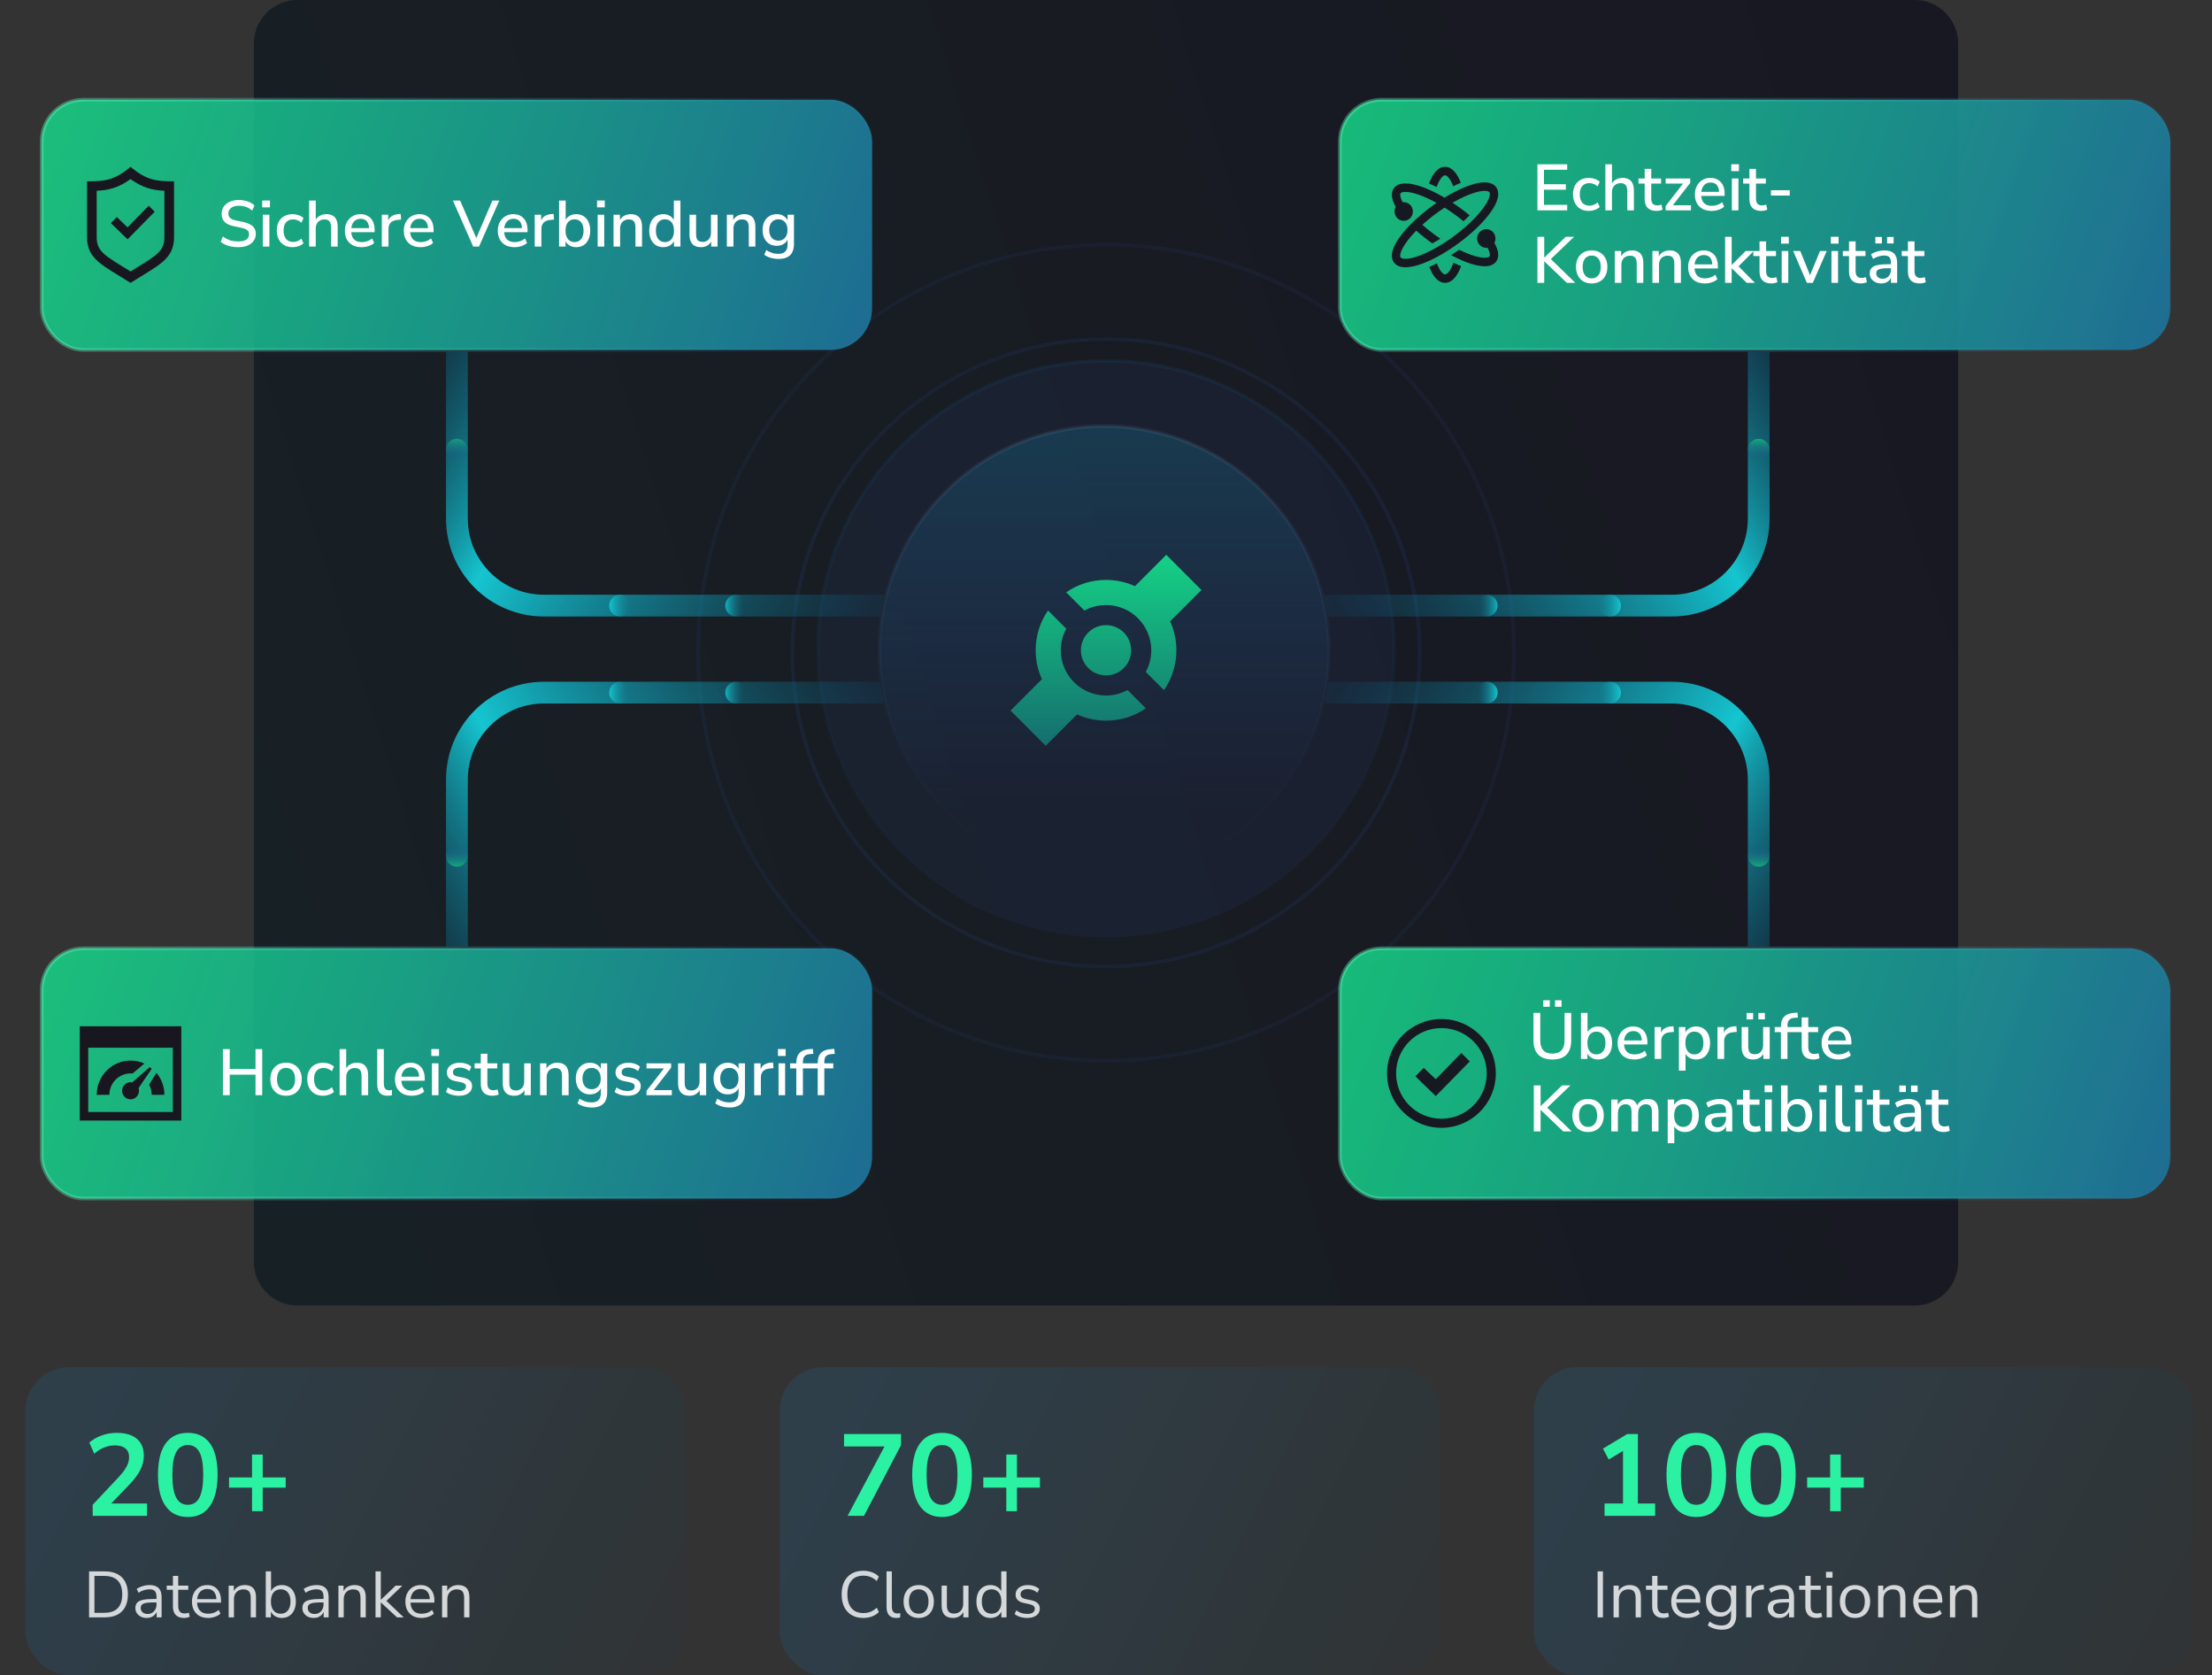 <svg width="610" height="462" viewBox="0 0 610 462" fill="none" xmlns="http://www.w3.org/2000/svg">
<rect x="0" y="0" width="610" height="462" fill="#333333" stroke="none"/>
<path d="M70 12C70 5.373 75.373 0 82 0H528C534.627 0 540 5.373 540 12V348C540 354.627 534.627 360 528 360H82C75.373 360 70 354.627 70 348V12Z" fill="#181720"/>
<path d="M70 12C70 5.373 75.373 0 82 0H528C534.627 0 540 5.373 540 12V348C540 354.627 534.627 360 528 360H82C75.373 360 70 354.627 70 348V12Z" fill="url(#paint0_linear_38_317)" fill-opacity="0.12"/>
<circle cx="305" cy="179" r="79.5" fill="#3A7BFA" fill-opacity="0.06" stroke="url(#paint1_linear_38_317)"/>
<circle cx="305" cy="180" r="112.5" stroke="#3A7BFA" stroke-opacity="0.06"/>
<circle cx="305" cy="180" r="86.5" stroke="#3A7BFA" stroke-opacity="0.08"/>
<circle cx="304.5" cy="179.5" r="62" fill="url(#paint2_linear_38_317)" fill-opacity="0.2" stroke="url(#paint3_linear_38_317)"/>
<path fill-rule="evenodd" clip-rule="evenodd" d="M123 143V97H129V143C129 154.598 138.402 164 150 164L244 164L242.718 170L150 170C135.088 170 123 157.912 123 143Z" fill="url(#paint4_linear_38_317)"/>
<path fill-rule="evenodd" clip-rule="evenodd" d="M123 215V261H129V215C129 203.402 138.402 194 150 194H243.704L242.578 188H150C135.088 188 123 200.088 123 215Z" fill="url(#paint5_linear_38_317)"/>
<path fill-rule="evenodd" clip-rule="evenodd" d="M488 143V97H482V143C482 154.598 472.598 164 461 164H365L366.27 170H461C475.912 170 488 157.912 488 143Z" fill="url(#paint6_linear_38_317)"/>
<path fill-rule="evenodd" clip-rule="evenodd" d="M488 215V261H482V215C482 203.402 472.598 194 461 194H365.298L366.429 188H461C475.912 188 488 200.088 488 215Z" fill="url(#paint7_linear_38_317)"/>
<rect x="369.5" y="27.5" width="229" height="69" rx="11.5" fill="url(#paint8_linear_38_317)"/>
<rect x="369.5" y="27.5" width="229" height="69" rx="11.5" stroke="url(#paint9_linear_38_317)"/>
<path d="M396.18 51.561C395.407 51.18 394.723 50.872 394.072 50.603C395.099 47.829 396.581 46 398.5 46C400.369 46 401.825 47.735 402.847 50.389C402.191 50.671 401.516 50.985 400.751 51.375C399.967 49.285 399.073 48.341 398.5 48.341C397.911 48.341 396.98 49.341 396.18 51.561ZM398.5 75.659C397.928 75.659 397.033 74.715 396.249 72.625C395.476 73.019 394.808 73.329 394.153 73.611C395.176 76.265 396.631 78 398.5 78C400.419 78 401.901 76.171 402.928 73.397C402.281 73.129 401.599 72.823 400.82 72.439C400.02 74.659 399.089 75.659 398.5 75.659ZM392.223 72.704C389.667 73.644 385.852 74.56 384.335 72.281C383.585 71.155 383.307 68.991 386.228 65.071C387.004 64.031 387.9 63.011 388.811 62.072C390.852 60 393.152 58.005 396.151 55.941C394.707 55.147 393.132 54.387 391.596 53.82C390.023 53.241 388.637 52.92 387.576 52.92C386.899 52.92 386.395 53.063 386.231 53.305C386.056 53.561 386.047 54.349 386.824 55.761L387.104 55.745C388.501 55.745 389.633 56.899 389.633 58.321C389.633 59.744 388.5 60.897 387.104 60.897C385.708 60.897 384.575 59.744 384.575 58.321C384.575 57.861 384.693 57.429 384.903 57.055C383.423 54.441 383.728 52.869 384.344 51.968C384.776 51.333 385.689 50.579 387.576 50.579C390.928 50.579 395.444 52.792 398.352 54.507C401.304 52.689 405.975 50.293 409.424 50.293C411.319 50.293 412.232 51.068 412.665 51.719C413.415 52.845 413.693 55.009 410.772 58.928C406.66 64.444 398.484 70.403 392.223 72.704ZM408.94 57.512C410.948 54.82 411.009 53.403 410.761 53.031C410.593 52.779 410.105 52.633 409.424 52.633C406.82 52.633 402.856 54.579 400.573 55.896C402.26 57.012 403.833 58.188 405.269 59.385C404.727 59.936 404.157 60.477 403.575 61C401.981 59.688 400.211 58.404 398.375 57.252C396.267 58.635 394.144 60.257 392.237 61.987C393.671 63.255 395.379 64.585 397.199 65.817C396.503 66.259 395.799 66.681 394.996 67.124L394.979 67.112C393.453 66.031 391.951 64.844 390.557 63.603C386.8 67.44 385.741 70.221 386.239 70.969C386.407 71.221 386.895 71.367 387.576 71.367C390.709 71.367 395.683 68.677 398.625 66.748C402.237 64.38 406.357 60.977 408.94 57.512ZM412.109 66.967C412.297 66.607 412.403 66.197 412.403 65.763C412.403 64.34 411.271 63.187 409.873 63.187C408.476 63.187 407.344 64.34 407.344 65.763C407.344 67.185 408.476 68.339 409.873 68.339L410.217 68.315C410.955 69.68 410.943 70.445 410.771 70.697C410.605 70.939 410.103 71.081 409.425 71.081C407.289 71.081 404.315 69.821 402.399 68.871C401.759 69.327 400.963 69.868 400.187 70.363C402.755 71.745 406.531 73.423 409.425 73.423C411.312 73.423 412.225 72.668 412.657 72.033C413.272 71.135 413.577 69.567 412.109 66.967Z" fill="#171922"/>
<path d="M423.976 58V45.31H432.184V46.822H425.776V50.8H431.806V52.312H425.776V56.488H432.184V58H423.976ZM438.177 58.162C437.277 58.162 436.497 57.976 435.837 57.604C435.189 57.22 434.685 56.686 434.325 56.002C433.965 55.306 433.785 54.49 433.785 53.554C433.785 52.63 433.965 51.832 434.325 51.16C434.685 50.488 435.189 49.972 435.837 49.612C436.497 49.24 437.277 49.054 438.177 49.054C438.729 49.054 439.275 49.15 439.815 49.342C440.355 49.522 440.799 49.786 441.147 50.134L440.571 51.412C440.247 51.1 439.881 50.872 439.473 50.728C439.065 50.572 438.681 50.494 438.321 50.494C437.469 50.494 436.809 50.764 436.341 51.304C435.885 51.832 435.657 52.588 435.657 53.572C435.657 54.556 435.885 55.33 436.341 55.894C436.809 56.446 437.469 56.722 438.321 56.722C438.681 56.722 439.065 56.65 439.473 56.506C439.881 56.35 440.247 56.116 440.571 55.804L441.147 57.1C440.799 57.424 440.349 57.682 439.797 57.874C439.257 58.066 438.717 58.162 438.177 58.162ZM442.71 58V45.31H444.528V51.088H444.276C444.54 50.416 444.954 49.912 445.518 49.576C446.082 49.228 446.73 49.054 447.462 49.054C448.158 49.054 448.734 49.186 449.19 49.45C449.658 49.702 450.006 50.092 450.234 50.62C450.462 51.136 450.576 51.79 450.576 52.582V58H448.758V52.69C448.758 52.186 448.692 51.778 448.56 51.466C448.428 51.142 448.23 50.902 447.966 50.746C447.702 50.59 447.36 50.512 446.94 50.512C446.46 50.512 446.034 50.614 445.662 50.818C445.302 51.022 445.02 51.316 444.816 51.7C444.624 52.084 444.528 52.528 444.528 53.032V58H442.71ZM456.825 58.162C455.733 58.162 454.911 57.88 454.359 57.316C453.819 56.752 453.549 55.936 453.549 54.868V50.62H451.839V49.216H453.549V46.57H455.367V49.216H458.085V50.62H455.367V54.724C455.367 55.36 455.499 55.84 455.763 56.164C456.039 56.488 456.483 56.65 457.095 56.65C457.275 56.65 457.455 56.626 457.635 56.578C457.827 56.53 458.013 56.482 458.193 56.434L458.481 57.802C458.301 57.91 458.049 57.994 457.725 58.054C457.413 58.126 457.113 58.162 456.825 58.162ZM459.331 58V56.812L464.479 50.17V50.62H459.331V49.216H466.117V50.422L460.933 57.1V56.614H466.315V58H459.331ZM472.039 58.162C471.079 58.162 470.251 57.982 469.555 57.622C468.871 57.25 468.337 56.728 467.953 56.056C467.581 55.372 467.395 54.562 467.395 53.626C467.395 52.714 467.581 51.916 467.953 51.232C468.325 50.548 468.835 50.014 469.483 49.63C470.131 49.246 470.869 49.054 471.697 49.054C472.513 49.054 473.209 49.234 473.785 49.594C474.373 49.942 474.823 50.44 475.135 51.088C475.447 51.736 475.603 52.51 475.603 53.41V54.022H468.835V52.906H474.379L474.073 53.158C474.073 52.258 473.875 51.562 473.479 51.07C473.083 50.578 472.513 50.332 471.769 50.332C471.205 50.332 470.725 50.464 470.329 50.728C469.945 50.992 469.651 51.358 469.447 51.826C469.243 52.294 469.141 52.84 469.141 53.464V53.572C469.141 54.268 469.249 54.856 469.465 55.336C469.693 55.804 470.023 56.158 470.455 56.398C470.887 56.638 471.421 56.758 472.057 56.758C472.561 56.758 473.053 56.68 473.533 56.524C474.025 56.356 474.487 56.098 474.919 55.75L475.459 57.01C475.063 57.37 474.553 57.652 473.929 57.856C473.305 58.06 472.675 58.162 472.039 58.162ZM477.423 47.182V45.292H479.547V47.182H477.423ZM477.585 58V49.216H479.403V58H477.585ZM485.706 58.162C484.614 58.162 483.792 57.88 483.24 57.316C482.7 56.752 482.43 55.936 482.43 54.868V50.62H480.72V49.216H482.43V46.57H484.248V49.216H486.966V50.62H484.248V54.724C484.248 55.36 484.38 55.84 484.644 56.164C484.92 56.488 485.364 56.65 485.976 56.65C486.156 56.65 486.336 56.626 486.516 56.578C486.708 56.53 486.894 56.482 487.074 56.434L487.362 57.802C487.182 57.91 486.93 57.994 486.606 58.054C486.294 58.126 485.994 58.162 485.706 58.162ZM488.377 53.932V52.456H493.561V53.932H488.377ZM423.976 78V65.31H425.848V71.016H425.884L431.77 65.31H434.074L427.18 71.916L427.216 70.998L434.434 78H432.094L425.884 72.078H425.848V78H423.976ZM438.949 78.162C438.061 78.162 437.293 77.976 436.645 77.604C436.009 77.232 435.511 76.704 435.151 76.02C434.791 75.336 434.611 74.532 434.611 73.608C434.611 72.672 434.791 71.868 435.151 71.196C435.511 70.512 436.009 69.984 436.645 69.612C437.293 69.24 438.061 69.054 438.949 69.054C439.825 69.054 440.581 69.24 441.217 69.612C441.865 69.984 442.369 70.512 442.729 71.196C443.089 71.88 443.269 72.684 443.269 73.608C443.269 74.532 443.089 75.336 442.729 76.02C442.369 76.704 441.865 77.232 441.217 77.604C440.581 77.976 439.825 78.162 438.949 78.162ZM438.931 76.758C439.687 76.758 440.293 76.488 440.749 75.948C441.205 75.408 441.433 74.628 441.433 73.608C441.433 72.576 441.205 71.796 440.749 71.268C440.293 70.74 439.687 70.476 438.931 70.476C438.187 70.476 437.587 70.74 437.131 71.268C436.675 71.796 436.447 72.576 436.447 73.608C436.447 74.628 436.675 75.408 437.131 75.948C437.587 76.488 438.187 76.758 438.931 76.758ZM445.311 78V69.216H447.075V71.088H446.877C447.141 70.416 447.555 69.912 448.119 69.576C448.683 69.228 449.331 69.054 450.063 69.054C450.759 69.054 451.335 69.186 451.791 69.45C452.259 69.702 452.607 70.092 452.835 70.62C453.063 71.136 453.177 71.79 453.177 72.582V78H451.359V72.69C451.359 72.186 451.293 71.778 451.161 71.466C451.029 71.142 450.831 70.902 450.567 70.746C450.303 70.59 449.961 70.512 449.541 70.512C449.061 70.512 448.635 70.614 448.263 70.818C447.903 71.022 447.621 71.316 447.417 71.7C447.225 72.084 447.129 72.528 447.129 73.032V78H445.311ZM455.682 78V69.216H457.446V71.088H457.248C457.512 70.416 457.926 69.912 458.49 69.576C459.054 69.228 459.702 69.054 460.434 69.054C461.13 69.054 461.706 69.186 462.162 69.45C462.63 69.702 462.978 70.092 463.206 70.62C463.434 71.136 463.548 71.79 463.548 72.582V78H461.73V72.69C461.73 72.186 461.664 71.778 461.532 71.466C461.4 71.142 461.202 70.902 460.938 70.746C460.674 70.59 460.332 70.512 459.912 70.512C459.432 70.512 459.006 70.614 458.634 70.818C458.274 71.022 457.992 71.316 457.788 71.7C457.596 72.084 457.5 72.528 457.5 73.032V78H455.682ZM470.175 78.162C469.215 78.162 468.387 77.982 467.691 77.622C467.007 77.25 466.473 76.728 466.089 76.056C465.717 75.372 465.531 74.562 465.531 73.626C465.531 72.714 465.717 71.916 466.089 71.232C466.461 70.548 466.971 70.014 467.619 69.63C468.267 69.246 469.005 69.054 469.833 69.054C470.649 69.054 471.345 69.234 471.921 69.594C472.509 69.942 472.959 70.44 473.271 71.088C473.583 71.736 473.739 72.51 473.739 73.41V74.022H466.971V72.906H472.515L472.209 73.158C472.209 72.258 472.011 71.562 471.615 71.07C471.219 70.578 470.649 70.332 469.905 70.332C469.341 70.332 468.861 70.464 468.465 70.728C468.081 70.992 467.787 71.358 467.583 71.826C467.379 72.294 467.277 72.84 467.277 73.464V73.572C467.277 74.268 467.385 74.856 467.601 75.336C467.829 75.804 468.159 76.158 468.591 76.398C469.023 76.638 469.557 76.758 470.193 76.758C470.697 76.758 471.189 76.68 471.669 76.524C472.161 76.356 472.623 76.098 473.055 75.75L473.595 77.01C473.199 77.37 472.689 77.652 472.065 77.856C471.441 78.06 470.811 78.162 470.175 78.162ZM475.721 78V65.31H477.539V73.05H477.575L481.391 69.216H483.641L479.015 73.86V73.014L483.965 78H481.697L477.575 73.986H477.539V78H475.721ZM488.501 78.162C487.409 78.162 486.587 77.88 486.035 77.316C485.495 76.752 485.225 75.936 485.225 74.868V70.62H483.515V69.216H485.225V66.57H487.043V69.216H489.761V70.62H487.043V74.724C487.043 75.36 487.175 75.84 487.439 76.164C487.715 76.488 488.159 76.65 488.771 76.65C488.951 76.65 489.131 76.626 489.311 76.578C489.503 76.53 489.689 76.482 489.869 76.434L490.157 77.802C489.977 77.91 489.725 77.994 489.401 78.054C489.089 78.126 488.789 78.162 488.501 78.162ZM491.169 67.182V65.292H493.293V67.182H491.169ZM491.331 78V69.216H493.149V78H491.331ZM498.282 78L494.502 69.216H496.464L499.398 76.506H498.894L501.9 69.216H503.754L499.92 78H498.282ZM504.897 67.182V65.292H507.021V67.182H504.897ZM505.059 78V69.216H506.877V78H505.059ZM513.18 78.162C512.088 78.162 511.266 77.88 510.714 77.316C510.174 76.752 509.904 75.936 509.904 74.868V70.62H508.194V69.216H509.904V66.57H511.722V69.216H514.44V70.62H511.722V74.724C511.722 75.36 511.854 75.84 512.118 76.164C512.394 76.488 512.838 76.65 513.45 76.65C513.63 76.65 513.81 76.626 513.99 76.578C514.182 76.53 514.368 76.482 514.548 76.434L514.836 77.802C514.656 77.91 514.404 77.994 514.08 78.054C513.768 78.126 513.468 78.162 513.18 78.162ZM518.818 78.162C518.206 78.162 517.654 78.042 517.162 77.802C516.682 77.562 516.304 77.238 516.028 76.83C515.752 76.422 515.614 75.96 515.614 75.444C515.614 74.796 515.776 74.286 516.1 73.914C516.436 73.53 516.982 73.26 517.738 73.104C518.506 72.936 519.538 72.852 520.834 72.852H521.68V73.968H520.852C520.204 73.968 519.658 73.992 519.214 74.04C518.77 74.088 518.416 74.166 518.152 74.274C517.888 74.37 517.696 74.508 517.576 74.688C517.468 74.868 517.414 75.084 517.414 75.336C517.414 75.792 517.57 76.164 517.882 76.452C518.194 76.728 518.626 76.866 519.178 76.866C519.622 76.866 520.012 76.764 520.348 76.56C520.684 76.344 520.948 76.056 521.14 75.696C521.344 75.336 521.446 74.922 521.446 74.454V72.384C521.446 71.7 521.302 71.208 521.014 70.908C520.726 70.608 520.252 70.458 519.592 70.458C519.088 70.458 518.584 70.536 518.08 70.692C517.576 70.836 517.06 71.07 516.532 71.394L515.974 70.116C516.286 69.9 516.646 69.714 517.054 69.558C517.462 69.402 517.888 69.282 518.332 69.198C518.788 69.102 519.226 69.054 519.646 69.054C520.45 69.054 521.11 69.18 521.626 69.432C522.154 69.684 522.544 70.068 522.796 70.584C523.048 71.1 523.174 71.766 523.174 72.582V78H521.464V76.038H521.626C521.53 76.482 521.35 76.866 521.086 77.19C520.834 77.502 520.516 77.742 520.132 77.91C519.748 78.078 519.31 78.162 518.818 78.162ZM520.402 67.128V65.346H522.202V67.128H520.402ZM517.162 67.128V65.346H518.962V67.128H517.162ZM529.422 78.162C528.33 78.162 527.508 77.88 526.956 77.316C526.416 76.752 526.146 75.936 526.146 74.868V70.62H524.436V69.216H526.146V66.57H527.964V69.216H530.682V70.62H527.964V74.724C527.964 75.36 528.096 75.84 528.36 76.164C528.636 76.488 529.08 76.65 529.692 76.65C529.872 76.65 530.052 76.626 530.232 76.578C530.424 76.53 530.61 76.482 530.79 76.434L531.078 77.802C530.898 77.91 530.646 77.994 530.322 78.054C530.01 78.126 529.71 78.162 529.422 78.162Z" fill="white"/>
<rect x="11.5" y="27.5" width="229" height="69" rx="11.5" fill="url(#paint10_linear_38_317)"/>
<rect x="11.5" y="27.5" width="229" height="69" rx="11.5" stroke="url(#paint11_linear_38_317)"/>
<path d="M41.016 56.729L35.175 62.696L32.221 59.865L30.573 61.517L35.175 66L42.667 58.38L41.016 56.729ZM36 49.392C39.333 51.799 42.073 52.448 45.333 52.613V65.38C45.333 69.436 43.085 70.483 36 74.856C28.921 70.485 26.667 69.436 26.667 65.38V52.613C29.929 52.448 32.667 51.799 36 49.392ZM36 46C31.505 49.821 28.688 50 24 50V65.38C24 71.517 28.271 73.119 36 78C43.729 73.119 48 71.517 48 65.38V50C43.312 50 40.495 49.821 36 46Z" fill="#181720"/>
<path d="M65.706 68.162C65.046 68.162 64.416 68.108 63.816 68C63.228 67.88 62.682 67.712 62.178 67.496C61.686 67.268 61.248 66.998 60.864 66.686L61.458 65.21C61.866 65.51 62.286 65.762 62.718 65.966C63.15 66.17 63.612 66.326 64.104 66.434C64.596 66.53 65.13 66.578 65.706 66.578C66.726 66.578 67.476 66.398 67.956 66.038C68.448 65.666 68.694 65.186 68.694 64.598C68.694 64.274 68.616 63.998 68.46 63.77C68.316 63.542 68.076 63.35 67.74 63.194C67.404 63.026 66.966 62.888 66.426 62.78L64.5 62.384C63.36 62.144 62.508 61.748 61.944 61.196C61.392 60.644 61.116 59.9 61.116 58.964C61.116 58.196 61.32 57.524 61.728 56.948C62.136 56.372 62.694 55.928 63.402 55.616C64.122 55.304 64.95 55.148 65.886 55.148C66.462 55.148 67.008 55.208 67.524 55.328C68.052 55.436 68.538 55.604 68.982 55.832C69.438 56.06 69.834 56.336 70.17 56.66L69.558 58.082C69.042 57.626 68.484 57.29 67.884 57.074C67.284 56.846 66.612 56.732 65.868 56.732C65.28 56.732 64.764 56.822 64.32 57.002C63.888 57.182 63.552 57.434 63.312 57.758C63.084 58.082 62.97 58.466 62.97 58.91C62.97 59.414 63.132 59.816 63.456 60.116C63.78 60.416 64.32 60.644 65.076 60.8L66.984 61.196C68.184 61.448 69.078 61.838 69.666 62.366C70.254 62.894 70.548 63.596 70.548 64.472C70.548 65.204 70.35 65.852 69.954 66.416C69.558 66.968 69 67.4 68.28 67.712C67.56 68.012 66.702 68.162 65.706 68.162ZM72.313 57.182V55.292H74.437V57.182H72.313ZM72.475 68V59.216H74.293V68H72.475ZM80.722 68.162C79.822 68.162 79.042 67.976 78.382 67.604C77.734 67.22 77.23 66.686 76.87 66.002C76.51 65.306 76.33 64.49 76.33 63.554C76.33 62.63 76.51 61.832 76.87 61.16C77.23 60.488 77.734 59.972 78.382 59.612C79.042 59.24 79.822 59.054 80.722 59.054C81.274 59.054 81.82 59.15 82.36 59.342C82.9 59.522 83.344 59.786 83.692 60.134L83.116 61.412C82.792 61.1 82.426 60.872 82.018 60.728C81.61 60.572 81.226 60.494 80.866 60.494C80.014 60.494 79.354 60.764 78.886 61.304C78.43 61.832 78.202 62.588 78.202 63.572C78.202 64.556 78.43 65.33 78.886 65.894C79.354 66.446 80.014 66.722 80.866 66.722C81.226 66.722 81.61 66.65 82.018 66.506C82.426 66.35 82.792 66.116 83.116 65.804L83.692 67.1C83.344 67.424 82.894 67.682 82.342 67.874C81.802 68.066 81.262 68.162 80.722 68.162ZM85.255 68V55.31H87.073V61.088H86.821C87.085 60.416 87.499 59.912 88.063 59.576C88.627 59.228 89.275 59.054 90.007 59.054C90.703 59.054 91.279 59.186 91.735 59.45C92.203 59.702 92.551 60.092 92.779 60.62C93.007 61.136 93.121 61.79 93.121 62.582V68H91.303V62.69C91.303 62.186 91.237 61.778 91.105 61.466C90.973 61.142 90.775 60.902 90.511 60.746C90.247 60.59 89.905 60.512 89.485 60.512C89.005 60.512 88.579 60.614 88.207 60.818C87.847 61.022 87.565 61.316 87.361 61.7C87.169 62.084 87.073 62.528 87.073 63.032V68H85.255ZM99.748 68.162C98.788 68.162 97.96 67.982 97.264 67.622C96.58 67.25 96.046 66.728 95.662 66.056C95.29 65.372 95.104 64.562 95.104 63.626C95.104 62.714 95.29 61.916 95.662 61.232C96.034 60.548 96.544 60.014 97.192 59.63C97.84 59.246 98.578 59.054 99.406 59.054C100.222 59.054 100.918 59.234 101.494 59.594C102.082 59.942 102.532 60.44 102.844 61.088C103.156 61.736 103.312 62.51 103.312 63.41V64.022H96.544V62.906H102.088L101.782 63.158C101.782 62.258 101.584 61.562 101.188 61.07C100.792 60.578 100.222 60.332 99.478 60.332C98.914 60.332 98.434 60.464 98.038 60.728C97.654 60.992 97.36 61.358 97.156 61.826C96.952 62.294 96.85 62.84 96.85 63.464V63.572C96.85 64.268 96.958 64.856 97.174 65.336C97.402 65.804 97.732 66.158 98.164 66.398C98.596 66.638 99.13 66.758 99.766 66.758C100.27 66.758 100.762 66.68 101.242 66.524C101.734 66.356 102.196 66.098 102.628 65.75L103.168 67.01C102.772 67.37 102.262 67.652 101.638 67.856C101.014 68.06 100.384 68.162 99.748 68.162ZM105.294 68V59.216H107.058V61.322H106.878C107.07 60.602 107.412 60.056 107.904 59.684C108.408 59.312 109.074 59.096 109.902 59.036L110.496 59L110.622 60.548L109.524 60.656C108.744 60.728 108.15 60.974 107.742 61.394C107.334 61.814 107.13 62.39 107.13 63.122V68H105.294ZM116.007 68.162C115.047 68.162 114.219 67.982 113.523 67.622C112.839 67.25 112.305 66.728 111.921 66.056C111.549 65.372 111.363 64.562 111.363 63.626C111.363 62.714 111.549 61.916 111.921 61.232C112.293 60.548 112.803 60.014 113.451 59.63C114.099 59.246 114.837 59.054 115.665 59.054C116.481 59.054 117.177 59.234 117.753 59.594C118.341 59.942 118.791 60.44 119.103 61.088C119.415 61.736 119.571 62.51 119.571 63.41V64.022H112.803V62.906H118.347L118.041 63.158C118.041 62.258 117.843 61.562 117.447 61.07C117.051 60.578 116.481 60.332 115.737 60.332C115.173 60.332 114.693 60.464 114.297 60.728C113.913 60.992 113.619 61.358 113.415 61.826C113.211 62.294 113.109 62.84 113.109 63.464V63.572C113.109 64.268 113.217 64.856 113.433 65.336C113.661 65.804 113.991 66.158 114.423 66.398C114.855 66.638 115.389 66.758 116.025 66.758C116.529 66.758 117.021 66.68 117.501 66.524C117.993 66.356 118.455 66.098 118.887 65.75L119.427 67.01C119.031 67.37 118.521 67.652 117.897 67.856C117.273 68.06 116.643 68.162 116.007 68.162ZM130.494 68L124.896 55.31H126.894L131.682 66.416H131.016L135.786 55.31H137.694L132.096 68H130.494ZM141.918 68.162C140.958 68.162 140.13 67.982 139.434 67.622C138.75 67.25 138.216 66.728 137.832 66.056C137.46 65.372 137.274 64.562 137.274 63.626C137.274 62.714 137.46 61.916 137.832 61.232C138.204 60.548 138.714 60.014 139.362 59.63C140.01 59.246 140.748 59.054 141.576 59.054C142.392 59.054 143.088 59.234 143.664 59.594C144.252 59.942 144.702 60.44 145.014 61.088C145.326 61.736 145.482 62.51 145.482 63.41V64.022H138.714V62.906H144.258L143.952 63.158C143.952 62.258 143.754 61.562 143.358 61.07C142.962 60.578 142.392 60.332 141.648 60.332C141.084 60.332 140.604 60.464 140.208 60.728C139.824 60.992 139.53 61.358 139.326 61.826C139.122 62.294 139.02 62.84 139.02 63.464V63.572C139.02 64.268 139.128 64.856 139.344 65.336C139.572 65.804 139.902 66.158 140.334 66.398C140.766 66.638 141.3 66.758 141.936 66.758C142.44 66.758 142.932 66.68 143.412 66.524C143.904 66.356 144.366 66.098 144.798 65.75L145.338 67.01C144.942 67.37 144.432 67.652 143.808 67.856C143.184 68.06 142.554 68.162 141.918 68.162ZM147.464 68V59.216H149.228V61.322H149.048C149.24 60.602 149.582 60.056 150.074 59.684C150.578 59.312 151.244 59.096 152.072 59.036L152.666 59L152.792 60.548L151.694 60.656C150.914 60.728 150.32 60.974 149.912 61.394C149.504 61.814 149.3 62.39 149.3 63.122V68H147.464ZM158.894 68.162C158.126 68.162 157.46 67.97 156.896 67.586C156.332 67.19 155.954 66.668 155.762 66.02H155.96V68H154.178V55.31H155.996V61.142H155.78C155.972 60.506 156.35 60.002 156.914 59.63C157.478 59.246 158.138 59.054 158.894 59.054C159.686 59.054 160.37 59.24 160.946 59.612C161.522 59.984 161.966 60.506 162.278 61.178C162.602 61.85 162.764 62.66 162.764 63.608C162.764 64.532 162.602 65.342 162.278 66.038C161.966 66.722 161.516 67.25 160.928 67.622C160.352 67.982 159.674 68.162 158.894 68.162ZM158.444 66.758C159.2 66.758 159.8 66.488 160.244 65.948C160.7 65.408 160.928 64.628 160.928 63.608C160.928 62.576 160.7 61.796 160.244 61.268C159.8 60.74 159.2 60.476 158.444 60.476C157.7 60.476 157.1 60.74 156.644 61.268C156.188 61.796 155.96 62.576 155.96 63.608C155.96 64.628 156.188 65.408 156.644 65.948C157.1 66.488 157.7 66.758 158.444 66.758ZM164.651 57.182V55.292H166.775V57.182H164.651ZM164.813 68V59.216H166.631V68H164.813ZM169.19 68V59.216H170.954V61.088H170.756C171.02 60.416 171.434 59.912 171.998 59.576C172.562 59.228 173.21 59.054 173.942 59.054C174.638 59.054 175.214 59.186 175.67 59.45C176.138 59.702 176.486 60.092 176.714 60.62C176.942 61.136 177.056 61.79 177.056 62.582V68H175.238V62.69C175.238 62.186 175.172 61.778 175.04 61.466C174.908 61.142 174.71 60.902 174.446 60.746C174.182 60.59 173.84 60.512 173.42 60.512C172.94 60.512 172.514 60.614 172.142 60.818C171.782 61.022 171.5 61.316 171.296 61.7C171.104 62.084 171.008 62.528 171.008 63.032V68H169.19ZM182.909 68.162C182.141 68.162 181.463 67.982 180.875 67.622C180.299 67.25 179.849 66.722 179.525 66.038C179.201 65.342 179.039 64.532 179.039 63.608C179.039 62.66 179.201 61.85 179.525 61.178C179.849 60.506 180.299 59.984 180.875 59.612C181.463 59.24 182.141 59.054 182.909 59.054C183.677 59.054 184.337 59.246 184.889 59.63C185.453 60.002 185.831 60.506 186.023 61.142H185.825V55.31H187.643V68H185.861V66.02H186.041C185.849 66.668 185.471 67.19 184.907 67.586C184.355 67.97 183.689 68.162 182.909 68.162ZM183.377 66.758C184.121 66.758 184.721 66.488 185.177 65.948C185.633 65.408 185.861 64.628 185.861 63.608C185.861 62.576 185.633 61.796 185.177 61.268C184.721 60.74 184.121 60.476 183.377 60.476C182.621 60.476 182.015 60.74 181.559 61.268C181.103 61.796 180.875 62.576 180.875 63.608C180.875 64.628 181.103 65.408 181.559 65.948C182.015 66.488 182.621 66.758 183.377 66.758ZM193.328 68.162C192.62 68.162 192.026 68.03 191.546 67.766C191.078 67.502 190.724 67.112 190.484 66.596C190.256 66.068 190.142 65.408 190.142 64.616V59.216H191.96V64.634C191.96 65.102 192.02 65.492 192.14 65.804C192.272 66.116 192.47 66.344 192.734 66.488C193.01 66.632 193.352 66.704 193.76 66.704C194.216 66.704 194.618 66.602 194.966 66.398C195.314 66.194 195.584 65.9 195.776 65.516C195.968 65.132 196.064 64.688 196.064 64.184V59.216H197.882V68H196.118V66.074H196.352C196.112 66.746 195.728 67.262 195.2 67.622C194.672 67.982 194.048 68.162 193.328 68.162ZM200.444 68V59.216H202.208V61.088H202.01C202.274 60.416 202.688 59.912 203.252 59.576C203.816 59.228 204.464 59.054 205.196 59.054C205.892 59.054 206.468 59.186 206.924 59.45C207.392 59.702 207.74 60.092 207.968 60.62C208.196 61.136 208.31 61.79 208.31 62.582V68H206.492V62.69C206.492 62.186 206.426 61.778 206.294 61.466C206.162 61.142 205.964 60.902 205.7 60.746C205.436 60.59 205.094 60.512 204.674 60.512C204.194 60.512 203.768 60.614 203.396 60.818C203.036 61.022 202.754 61.316 202.55 61.7C202.358 62.084 202.262 62.528 202.262 63.032V68H200.444ZM214.793 71.402C214.001 71.402 213.263 71.306 212.579 71.114C211.895 70.922 211.289 70.634 210.761 70.25L211.319 68.954C211.667 69.182 212.021 69.374 212.381 69.53C212.753 69.698 213.125 69.818 213.497 69.89C213.881 69.962 214.271 69.998 214.667 69.998C215.507 69.998 216.137 69.782 216.557 69.35C216.977 68.93 217.187 68.306 217.187 67.478V65.642H217.349C217.169 66.302 216.791 66.824 216.215 67.208C215.639 67.592 214.973 67.784 214.217 67.784C213.425 67.784 212.735 67.604 212.147 67.244C211.559 66.872 211.103 66.362 210.779 65.714C210.455 65.054 210.293 64.286 210.293 63.41C210.293 62.534 210.455 61.772 210.779 61.124C211.103 60.476 211.559 59.972 212.147 59.612C212.735 59.24 213.425 59.054 214.217 59.054C214.985 59.054 215.651 59.246 216.215 59.63C216.791 60.014 217.163 60.536 217.331 61.196H217.187V59.216H218.951V67.262C218.951 68.174 218.795 68.936 218.483 69.548C218.171 70.172 217.703 70.634 217.079 70.934C216.467 71.246 215.705 71.402 214.793 71.402ZM214.649 66.362C215.429 66.362 216.041 66.098 216.485 65.57C216.941 65.042 217.169 64.322 217.169 63.41C217.169 62.51 216.941 61.796 216.485 61.268C216.041 60.74 215.429 60.476 214.649 60.476C213.881 60.476 213.269 60.74 212.813 61.268C212.357 61.796 212.129 62.51 212.129 63.41C212.129 64.322 212.357 65.042 212.813 65.57C213.269 66.098 213.881 66.362 214.649 66.362Z" fill="white"/>
<rect x="11.5" y="261.5" width="229" height="69" rx="11.5" fill="url(#paint12_linear_38_317)"/>
<rect x="11.5" y="261.5" width="229" height="69" rx="11.5" stroke="url(#paint13_linear_38_317)"/>
<path fill-rule="evenodd" clip-rule="evenodd" d="M22 283H50V309H22V283ZM47.667 306.636V288.909H24.333V306.636H47.667ZM41.303 294.251L36.469 298.481C35.681 298.318 34.834 298.561 34.259 299.211C33.402 300.185 33.483 301.679 34.445 302.548C35.405 303.418 36.881 303.334 37.739 302.362C38.313 301.711 38.458 300.83 38.209 300.056L41.833 294.73L41.303 294.251ZM30.167 301.909H26.667C26.667 296.691 30.849 292.455 36 292.455C37.357 292.455 38.647 292.749 39.812 293.277L36.556 296.026L36 296C32.781 296 30.167 298.647 30.167 301.909ZM45.333 301.909H41.833C41.833 300.888 41.578 299.928 41.127 299.09L43.145 295.827C44.51 297.473 45.333 299.594 45.333 301.909Z" fill="#181720"/>
<path d="M61.476 302V289.31H63.348V294.782H70.458V289.31H72.312V302H70.458V296.348H63.348V302H61.476ZM78.893 302.162C78.005 302.162 77.237 301.976 76.589 301.604C75.953 301.232 75.455 300.704 75.095 300.02C74.735 299.336 74.555 298.532 74.555 297.608C74.555 296.672 74.735 295.868 75.095 295.196C75.455 294.512 75.953 293.984 76.589 293.612C77.237 293.24 78.005 293.054 78.893 293.054C79.769 293.054 80.525 293.24 81.161 293.612C81.809 293.984 82.313 294.512 82.673 295.196C83.033 295.88 83.213 296.684 83.213 297.608C83.213 298.532 83.033 299.336 82.673 300.02C82.313 300.704 81.809 301.232 81.161 301.604C80.525 301.976 79.769 302.162 78.893 302.162ZM78.875 300.758C79.631 300.758 80.237 300.488 80.693 299.948C81.149 299.408 81.377 298.628 81.377 297.608C81.377 296.576 81.149 295.796 80.693 295.268C80.237 294.74 79.631 294.476 78.875 294.476C78.131 294.476 77.531 294.74 77.075 295.268C76.619 295.796 76.391 296.576 76.391 297.608C76.391 298.628 76.619 299.408 77.075 299.948C77.531 300.488 78.131 300.758 78.875 300.758ZM89.125 302.162C88.225 302.162 87.445 301.976 86.785 301.604C86.137 301.22 85.633 300.686 85.273 300.002C84.913 299.306 84.733 298.49 84.733 297.554C84.733 296.63 84.913 295.832 85.273 295.16C85.633 294.488 86.137 293.972 86.785 293.612C87.445 293.24 88.225 293.054 89.125 293.054C89.677 293.054 90.223 293.15 90.763 293.342C91.303 293.522 91.747 293.786 92.095 294.134L91.519 295.412C91.195 295.1 90.829 294.872 90.421 294.728C90.013 294.572 89.629 294.494 89.269 294.494C88.417 294.494 87.757 294.764 87.289 295.304C86.833 295.832 86.605 296.588 86.605 297.572C86.605 298.556 86.833 299.33 87.289 299.894C87.757 300.446 88.417 300.722 89.269 300.722C89.629 300.722 90.013 300.65 90.421 300.506C90.829 300.35 91.195 300.116 91.519 299.804L92.095 301.1C91.747 301.424 91.297 301.682 90.745 301.874C90.205 302.066 89.665 302.162 89.125 302.162ZM93.657 302V289.31H95.475V295.088H95.223C95.487 294.416 95.901 293.912 96.465 293.576C97.029 293.228 97.677 293.054 98.409 293.054C99.105 293.054 99.681 293.186 100.137 293.45C100.605 293.702 100.953 294.092 101.181 294.62C101.409 295.136 101.523 295.79 101.523 296.582V302H99.705V296.69C99.705 296.186 99.639 295.778 99.507 295.466C99.375 295.142 99.177 294.902 98.913 294.746C98.649 294.59 98.307 294.512 97.887 294.512C97.407 294.512 96.981 294.614 96.609 294.818C96.249 295.022 95.967 295.316 95.763 295.7C95.571 296.084 95.475 296.528 95.475 297.032V302H93.657ZM106.89 302.162C105.93 302.162 105.21 301.892 104.73 301.352C104.262 300.8 104.028 300.008 104.028 298.976V289.31H105.846V298.868C105.846 299.252 105.9 299.582 106.008 299.858C106.116 300.122 106.278 300.32 106.494 300.452C106.71 300.584 106.98 300.65 107.304 300.65C107.448 300.65 107.586 300.644 107.718 300.632C107.85 300.62 107.976 300.596 108.096 300.56L108.06 302.018C107.856 302.066 107.658 302.102 107.466 302.126C107.274 302.15 107.082 302.162 106.89 302.162ZM113.564 302.162C112.604 302.162 111.776 301.982 111.08 301.622C110.396 301.25 109.862 300.728 109.478 300.056C109.106 299.372 108.92 298.562 108.92 297.626C108.92 296.714 109.106 295.916 109.478 295.232C109.85 294.548 110.36 294.014 111.008 293.63C111.656 293.246 112.394 293.054 113.222 293.054C114.038 293.054 114.734 293.234 115.31 293.594C115.898 293.942 116.348 294.44 116.66 295.088C116.972 295.736 117.128 296.51 117.128 297.41V298.022H110.36V296.906H115.904L115.598 297.158C115.598 296.258 115.4 295.562 115.004 295.07C114.608 294.578 114.038 294.332 113.294 294.332C112.73 294.332 112.25 294.464 111.854 294.728C111.47 294.992 111.176 295.358 110.972 295.826C110.768 296.294 110.666 296.84 110.666 297.464V297.572C110.666 298.268 110.774 298.856 110.99 299.336C111.218 299.804 111.548 300.158 111.98 300.398C112.412 300.638 112.946 300.758 113.582 300.758C114.086 300.758 114.578 300.68 115.058 300.524C115.55 300.356 116.012 300.098 116.444 299.75L116.984 301.01C116.588 301.37 116.078 301.652 115.454 301.856C114.83 302.06 114.2 302.162 113.564 302.162ZM118.948 291.182V289.292H121.072V291.182H118.948ZM119.11 302V293.216H120.928V302H119.11ZM126.565 302.162C126.097 302.162 125.641 302.12 125.197 302.036C124.753 301.952 124.345 301.832 123.973 301.676C123.601 301.52 123.271 301.328 122.983 301.1L123.505 299.876C123.805 300.08 124.123 300.26 124.459 300.416C124.795 300.56 125.143 300.668 125.503 300.74C125.875 300.812 126.235 300.848 126.583 300.848C127.219 300.848 127.699 300.734 128.023 300.506C128.347 300.278 128.509 299.972 128.509 299.588C128.509 299.276 128.401 299.036 128.185 298.868C127.969 298.688 127.645 298.55 127.213 298.454L125.503 298.112C124.759 297.956 124.195 297.68 123.811 297.284C123.427 296.888 123.235 296.384 123.235 295.772C123.235 295.22 123.385 294.74 123.685 294.332C123.985 293.924 124.405 293.612 124.945 293.396C125.485 293.168 126.109 293.054 126.817 293.054C127.225 293.054 127.621 293.096 128.005 293.18C128.389 293.264 128.749 293.384 129.085 293.54C129.433 293.696 129.727 293.894 129.967 294.134L129.445 295.358C129.217 295.154 128.953 294.98 128.653 294.836C128.365 294.692 128.065 294.584 127.753 294.512C127.441 294.428 127.129 294.386 126.817 294.386C126.181 294.386 125.701 294.506 125.377 294.746C125.065 294.974 124.909 295.286 124.909 295.682C124.909 295.982 125.005 296.228 125.197 296.42C125.389 296.612 125.689 296.75 126.097 296.834L127.807 297.176C128.587 297.332 129.175 297.596 129.571 297.968C129.979 298.34 130.183 298.844 130.183 299.48C130.183 300.032 130.033 300.512 129.733 300.92C129.433 301.328 129.007 301.64 128.455 301.856C127.915 302.06 127.285 302.162 126.565 302.162ZM135.862 302.162C134.77 302.162 133.948 301.88 133.396 301.316C132.856 300.752 132.586 299.936 132.586 298.868V294.62H130.876V293.216H132.586V290.57H134.404V293.216H137.122V294.62H134.404V298.724C134.404 299.36 134.536 299.84 134.8 300.164C135.076 300.488 135.52 300.65 136.132 300.65C136.312 300.65 136.492 300.626 136.672 300.578C136.864 300.53 137.05 300.482 137.23 300.434L137.518 301.802C137.338 301.91 137.086 301.994 136.762 302.054C136.45 302.126 136.15 302.162 135.862 302.162ZM141.824 302.162C141.116 302.162 140.522 302.03 140.042 301.766C139.574 301.502 139.22 301.112 138.98 300.596C138.752 300.068 138.638 299.408 138.638 298.616V293.216H140.456V298.634C140.456 299.102 140.516 299.492 140.636 299.804C140.768 300.116 140.966 300.344 141.23 300.488C141.506 300.632 141.848 300.704 142.256 300.704C142.712 300.704 143.114 300.602 143.462 300.398C143.81 300.194 144.08 299.9 144.272 299.516C144.464 299.132 144.56 298.688 144.56 298.184V293.216H146.378V302H144.614V300.074H144.848C144.608 300.746 144.224 301.262 143.696 301.622C143.168 301.982 142.544 302.162 141.824 302.162ZM148.94 302V293.216H150.704V295.088H150.506C150.77 294.416 151.184 293.912 151.748 293.576C152.312 293.228 152.96 293.054 153.692 293.054C154.388 293.054 154.964 293.186 155.42 293.45C155.888 293.702 156.236 294.092 156.464 294.62C156.692 295.136 156.806 295.79 156.806 296.582V302H154.988V296.69C154.988 296.186 154.922 295.778 154.79 295.466C154.658 295.142 154.46 294.902 154.196 294.746C153.932 294.59 153.59 294.512 153.17 294.512C152.69 294.512 152.264 294.614 151.892 294.818C151.532 295.022 151.25 295.316 151.046 295.7C150.854 296.084 150.758 296.528 150.758 297.032V302H148.94ZM163.289 305.402C162.497 305.402 161.759 305.306 161.075 305.114C160.391 304.922 159.785 304.634 159.257 304.25L159.815 302.954C160.163 303.182 160.517 303.374 160.877 303.53C161.249 303.698 161.621 303.818 161.993 303.89C162.377 303.962 162.767 303.998 163.163 303.998C164.003 303.998 164.633 303.782 165.053 303.35C165.473 302.93 165.683 302.306 165.683 301.478V299.642H165.845C165.665 300.302 165.287 300.824 164.711 301.208C164.135 301.592 163.469 301.784 162.713 301.784C161.921 301.784 161.231 301.604 160.643 301.244C160.055 300.872 159.599 300.362 159.275 299.714C158.951 299.054 158.789 298.286 158.789 297.41C158.789 296.534 158.951 295.772 159.275 295.124C159.599 294.476 160.055 293.972 160.643 293.612C161.231 293.24 161.921 293.054 162.713 293.054C163.481 293.054 164.147 293.246 164.711 293.63C165.287 294.014 165.659 294.536 165.827 295.196H165.683V293.216H167.447V301.262C167.447 302.174 167.291 302.936 166.979 303.548C166.667 304.172 166.199 304.634 165.575 304.934C164.963 305.246 164.201 305.402 163.289 305.402ZM163.145 300.362C163.925 300.362 164.537 300.098 164.981 299.57C165.437 299.042 165.665 298.322 165.665 297.41C165.665 296.51 165.437 295.796 164.981 295.268C164.537 294.74 163.925 294.476 163.145 294.476C162.377 294.476 161.765 294.74 161.309 295.268C160.853 295.796 160.625 296.51 160.625 297.41C160.625 298.322 160.853 299.042 161.309 299.57C161.765 300.098 162.377 300.362 163.145 300.362ZM173.077 302.162C172.609 302.162 172.153 302.12 171.709 302.036C171.265 301.952 170.857 301.832 170.485 301.676C170.113 301.52 169.783 301.328 169.495 301.1L170.017 299.876C170.317 300.08 170.635 300.26 170.971 300.416C171.307 300.56 171.655 300.668 172.015 300.74C172.387 300.812 172.747 300.848 173.095 300.848C173.731 300.848 174.211 300.734 174.535 300.506C174.859 300.278 175.021 299.972 175.021 299.588C175.021 299.276 174.913 299.036 174.697 298.868C174.481 298.688 174.157 298.55 173.725 298.454L172.015 298.112C171.271 297.956 170.707 297.68 170.323 297.284C169.939 296.888 169.747 296.384 169.747 295.772C169.747 295.22 169.897 294.74 170.197 294.332C170.497 293.924 170.917 293.612 171.457 293.396C171.997 293.168 172.621 293.054 173.329 293.054C173.737 293.054 174.133 293.096 174.517 293.18C174.901 293.264 175.261 293.384 175.597 293.54C175.945 293.696 176.239 293.894 176.479 294.134L175.957 295.358C175.729 295.154 175.465 294.98 175.165 294.836C174.877 294.692 174.577 294.584 174.265 294.512C173.953 294.428 173.641 294.386 173.329 294.386C172.693 294.386 172.213 294.506 171.889 294.746C171.577 294.974 171.421 295.286 171.421 295.682C171.421 295.982 171.517 296.228 171.709 296.42C171.901 296.612 172.201 296.75 172.609 296.834L174.319 297.176C175.099 297.332 175.687 297.596 176.083 297.968C176.491 298.34 176.695 298.844 176.695 299.48C176.695 300.032 176.545 300.512 176.245 300.92C175.945 301.328 175.519 301.64 174.967 301.856C174.427 302.06 173.797 302.162 173.077 302.162ZM178.288 302V300.812L183.436 294.17V294.62H178.288V293.216H185.074V294.422L179.89 301.1V300.614H185.272V302H178.288ZM190.181 302.162C189.473 302.162 188.879 302.03 188.399 301.766C187.931 301.502 187.577 301.112 187.337 300.596C187.109 300.068 186.995 299.408 186.995 298.616V293.216H188.813V298.634C188.813 299.102 188.873 299.492 188.993 299.804C189.125 300.116 189.323 300.344 189.587 300.488C189.863 300.632 190.205 300.704 190.613 300.704C191.069 300.704 191.471 300.602 191.819 300.398C192.167 300.194 192.437 299.9 192.629 299.516C192.821 299.132 192.917 298.688 192.917 298.184V293.216H194.735V302H192.971V300.074H193.205C192.965 300.746 192.581 301.262 192.053 301.622C191.525 301.982 190.901 302.162 190.181 302.162ZM201.276 305.402C200.484 305.402 199.746 305.306 199.062 305.114C198.378 304.922 197.772 304.634 197.244 304.25L197.802 302.954C198.15 303.182 198.504 303.374 198.864 303.53C199.236 303.698 199.608 303.818 199.98 303.89C200.364 303.962 200.754 303.998 201.15 303.998C201.99 303.998 202.62 303.782 203.04 303.35C203.46 302.93 203.67 302.306 203.67 301.478V299.642H203.832C203.652 300.302 203.274 300.824 202.698 301.208C202.122 301.592 201.456 301.784 200.7 301.784C199.908 301.784 199.218 301.604 198.63 301.244C198.042 300.872 197.586 300.362 197.262 299.714C196.938 299.054 196.776 298.286 196.776 297.41C196.776 296.534 196.938 295.772 197.262 295.124C197.586 294.476 198.042 293.972 198.63 293.612C199.218 293.24 199.908 293.054 200.7 293.054C201.468 293.054 202.134 293.246 202.698 293.63C203.274 294.014 203.646 294.536 203.814 295.196H203.67V293.216H205.434V301.262C205.434 302.174 205.278 302.936 204.966 303.548C204.654 304.172 204.186 304.634 203.562 304.934C202.95 305.246 202.188 305.402 201.276 305.402ZM201.132 300.362C201.912 300.362 202.524 300.098 202.968 299.57C203.424 299.042 203.652 298.322 203.652 297.41C203.652 296.51 203.424 295.796 202.968 295.268C202.524 294.74 201.912 294.476 201.132 294.476C200.364 294.476 199.752 294.74 199.296 295.268C198.84 295.796 198.612 296.51 198.612 297.41C198.612 298.322 198.84 299.042 199.296 299.57C199.752 300.098 200.364 300.362 201.132 300.362ZM207.985 302V293.216H209.749V295.322H209.569C209.761 294.602 210.103 294.056 210.595 293.684C211.099 293.312 211.765 293.096 212.593 293.036L213.187 293L213.313 294.548L212.215 294.656C211.435 294.728 210.841 294.974 210.433 295.394C210.025 295.814 209.821 296.39 209.821 297.122V302H207.985ZM214.538 291.182V289.292H216.662V291.182H214.538ZM214.7 302V293.216H216.518V302H214.7ZM219.599 302V294.62H217.889V293.216H220.121L219.599 293.702V293.054C219.599 291.854 219.905 290.948 220.517 290.336C221.141 289.712 222.095 289.364 223.379 289.292L224.171 289.238L224.297 290.606L223.469 290.66C222.977 290.684 222.581 290.78 222.281 290.948C221.981 291.116 221.759 291.356 221.615 291.668C221.483 291.968 221.417 292.346 221.417 292.802V293.504L221.165 293.216H223.883V294.62H221.417V302H219.599ZM225.505 302V294.62H223.795V293.216H226.027L225.505 293.702V293.054C225.505 291.854 225.811 290.948 226.423 290.336C227.047 289.712 228.001 289.364 229.285 289.292L230.077 289.238L230.203 290.606L229.375 290.66C228.883 290.684 228.487 290.78 228.187 290.948C227.887 291.116 227.665 291.356 227.521 291.668C227.389 291.968 227.323 292.346 227.323 292.802V293.504L227.071 293.216H229.789V294.62H227.323V302H225.505Z" fill="white"/>
<rect x="369.5" y="261.5" width="229" height="69" rx="11.5" fill="url(#paint14_linear_38_317)"/>
<rect x="369.5" y="261.5" width="229" height="69" rx="11.5" stroke="url(#paint15_linear_38_317)"/>
<path d="M397.5 283.5C404.392 283.5 410 289.108 410 296C410 302.892 404.392 308.5 397.5 308.5C390.608 308.5 385 302.892 385 296C385 289.108 390.608 283.5 397.5 283.5ZM397.5 281C389.216 281 382.5 287.716 382.5 296C382.5 304.284 389.216 311 397.5 311C405.784 311 412.5 304.284 412.5 296C412.5 287.716 405.784 281 397.5 281ZM402.991 290.375L395.938 297.605L392.632 294.472L390.312 296.795L395.938 302.25L405.312 292.696L402.991 290.375Z" fill="#171922"/>
<path d="M428.106 292.162C426.414 292.162 425.118 291.718 424.218 290.83C423.33 289.942 422.886 288.628 422.886 286.888V279.31H424.758V286.852C424.758 288.088 425.04 289.012 425.604 289.624C426.18 290.236 427.014 290.542 428.106 290.542C429.21 290.542 430.044 290.236 430.608 289.624C431.172 289.012 431.454 288.088 431.454 286.852V279.31H433.29V286.888C433.29 288.628 432.852 289.942 431.976 290.83C431.1 291.718 429.81 292.162 428.106 292.162ZM428.826 277.618V275.836H430.626V277.618H428.826ZM425.586 277.618V275.836H427.386V277.618H425.586ZM440.695 292.162C439.927 292.162 439.261 291.97 438.697 291.586C438.133 291.19 437.755 290.668 437.563 290.02H437.761V292H435.979V279.31H437.797V285.142H437.581C437.773 284.506 438.151 284.002 438.715 283.63C439.279 283.246 439.939 283.054 440.695 283.054C441.487 283.054 442.171 283.24 442.747 283.612C443.323 283.984 443.767 284.506 444.079 285.178C444.403 285.85 444.565 286.66 444.565 287.608C444.565 288.532 444.403 289.342 444.079 290.038C443.767 290.722 443.317 291.25 442.729 291.622C442.153 291.982 441.475 292.162 440.695 292.162ZM440.245 290.758C441.001 290.758 441.601 290.488 442.045 289.948C442.501 289.408 442.729 288.628 442.729 287.608C442.729 286.576 442.501 285.796 442.045 285.268C441.601 284.74 441.001 284.476 440.245 284.476C439.501 284.476 438.901 284.74 438.445 285.268C437.989 285.796 437.761 286.576 437.761 287.608C437.761 288.628 437.989 289.408 438.445 289.948C438.901 290.488 439.501 290.758 440.245 290.758ZM450.736 292.162C449.776 292.162 448.948 291.982 448.252 291.622C447.568 291.25 447.034 290.728 446.65 290.056C446.278 289.372 446.092 288.562 446.092 287.626C446.092 286.714 446.278 285.916 446.65 285.232C447.022 284.548 447.532 284.014 448.18 283.63C448.828 283.246 449.566 283.054 450.394 283.054C451.21 283.054 451.906 283.234 452.482 283.594C453.07 283.942 453.52 284.44 453.832 285.088C454.144 285.736 454.3 286.51 454.3 287.41V288.022H447.532V286.906H453.076L452.77 287.158C452.77 286.258 452.572 285.562 452.176 285.07C451.78 284.578 451.21 284.332 450.466 284.332C449.902 284.332 449.422 284.464 449.026 284.728C448.642 284.992 448.348 285.358 448.144 285.826C447.94 286.294 447.838 286.84 447.838 287.464V287.572C447.838 288.268 447.946 288.856 448.162 289.336C448.39 289.804 448.72 290.158 449.152 290.398C449.584 290.638 450.118 290.758 450.754 290.758C451.258 290.758 451.75 290.68 452.23 290.524C452.722 290.356 453.184 290.098 453.616 289.75L454.156 291.01C453.76 291.37 453.25 291.652 452.626 291.856C452.002 292.06 451.372 292.162 450.736 292.162ZM456.282 292V283.216H458.046V285.322H457.866C458.058 284.602 458.4 284.056 458.892 283.684C459.396 283.312 460.062 283.096 460.89 283.036L461.484 283L461.61 284.548L460.512 284.656C459.732 284.728 459.138 284.974 458.73 285.394C458.322 285.814 458.118 286.39 458.118 287.122V292H456.282ZM462.997 295.24V283.216H464.779V285.196H464.581C464.773 284.548 465.151 284.032 465.715 283.648C466.279 283.252 466.945 283.054 467.713 283.054C468.493 283.054 469.171 283.24 469.747 283.612C470.335 283.984 470.785 284.506 471.097 285.178C471.421 285.85 471.583 286.66 471.583 287.608C471.583 288.532 471.421 289.342 471.097 290.038C470.785 290.722 470.341 291.25 469.765 291.622C469.189 291.982 468.505 292.162 467.713 292.162C466.957 292.162 466.297 291.97 465.733 291.586C465.169 291.202 464.791 290.692 464.599 290.056H464.815V295.24H462.997ZM467.263 290.758C468.019 290.758 468.619 290.488 469.063 289.948C469.519 289.408 469.747 288.628 469.747 287.608C469.747 286.576 469.519 285.796 469.063 285.268C468.619 284.74 468.019 284.476 467.263 284.476C466.519 284.476 465.919 284.74 465.463 285.268C465.007 285.796 464.779 286.576 464.779 287.608C464.779 288.628 465.007 289.408 465.463 289.948C465.919 290.488 466.519 290.758 467.263 290.758ZM473.632 292V283.216H475.396V285.322H475.216C475.408 284.602 475.75 284.056 476.242 283.684C476.746 283.312 477.412 283.096 478.24 283.036L478.834 283L478.96 284.548L477.862 284.656C477.082 284.728 476.488 284.974 476.08 285.394C475.672 285.814 475.468 286.39 475.468 287.122V292H473.632ZM483.478 292.162C482.77 292.162 482.176 292.03 481.696 291.766C481.228 291.502 480.874 291.112 480.634 290.596C480.406 290.068 480.292 289.408 480.292 288.616V283.216H482.11V288.634C482.11 289.102 482.17 289.492 482.29 289.804C482.422 290.116 482.62 290.344 482.884 290.488C483.16 290.632 483.502 290.704 483.91 290.704C484.366 290.704 484.768 290.602 485.116 290.398C485.464 290.194 485.734 289.9 485.926 289.516C486.118 289.132 486.214 288.688 486.214 288.184V283.216H488.032V292H486.268V290.074H486.502C486.262 290.746 485.878 291.262 485.35 291.622C484.822 291.982 484.198 292.162 483.478 292.162ZM484.9 281.11V279.328H486.7V281.11H484.9ZM481.66 281.11V279.328H483.46V281.11H481.66ZM491.116 292V284.62H489.406V283.216H491.638L491.116 283.702V283.054C491.116 281.854 491.422 280.948 492.034 280.336C492.658 279.712 493.612 279.364 494.896 279.292L495.688 279.238L495.814 280.606L494.986 280.66C494.494 280.684 494.098 280.78 493.798 280.948C493.498 281.116 493.276 281.356 493.132 281.668C493 281.968 492.934 282.346 492.934 282.802V283.504L492.682 283.216H495.4V284.62H492.934V292H491.116ZM500.122 292.162C499.03 292.162 498.208 291.88 497.656 291.316C497.116 290.752 496.846 289.936 496.846 288.868V284.62H495.136V283.216H496.846V280.57H498.664V283.216H501.382V284.62H498.664V288.724C498.664 289.36 498.796 289.84 499.06 290.164C499.336 290.488 499.78 290.65 500.392 290.65C500.572 290.65 500.752 290.626 500.932 290.578C501.124 290.53 501.31 290.482 501.49 290.434L501.778 291.802C501.598 291.91 501.346 291.994 501.022 292.054C500.71 292.126 500.41 292.162 500.122 292.162ZM506.986 292.162C506.026 292.162 505.198 291.982 504.502 291.622C503.818 291.25 503.284 290.728 502.9 290.056C502.528 289.372 502.342 288.562 502.342 287.626C502.342 286.714 502.528 285.916 502.9 285.232C503.272 284.548 503.782 284.014 504.43 283.63C505.078 283.246 505.816 283.054 506.644 283.054C507.46 283.054 508.156 283.234 508.732 283.594C509.32 283.942 509.77 284.44 510.082 285.088C510.394 285.736 510.55 286.51 510.55 287.41V288.022H503.782V286.906H509.326L509.02 287.158C509.02 286.258 508.822 285.562 508.426 285.07C508.03 284.578 507.46 284.332 506.716 284.332C506.152 284.332 505.672 284.464 505.276 284.728C504.892 284.992 504.598 285.358 504.394 285.826C504.19 286.294 504.088 286.84 504.088 287.464V287.572C504.088 288.268 504.196 288.856 504.412 289.336C504.64 289.804 504.97 290.158 505.402 290.398C505.834 290.638 506.368 290.758 507.004 290.758C507.508 290.758 508 290.68 508.48 290.524C508.972 290.356 509.434 290.098 509.866 289.75L510.406 291.01C510.01 291.37 509.5 291.652 508.876 291.856C508.252 292.06 507.622 292.162 506.986 292.162ZM422.976 312V299.31H424.848V305.016H424.884L430.77 299.31H433.074L426.18 305.916L426.216 304.998L433.434 312H431.094L424.884 306.078H424.848V312H422.976ZM437.949 312.162C437.061 312.162 436.293 311.976 435.645 311.604C435.009 311.232 434.511 310.704 434.151 310.02C433.791 309.336 433.611 308.532 433.611 307.608C433.611 306.672 433.791 305.868 434.151 305.196C434.511 304.512 435.009 303.984 435.645 303.612C436.293 303.24 437.061 303.054 437.949 303.054C438.825 303.054 439.581 303.24 440.217 303.612C440.865 303.984 441.369 304.512 441.729 305.196C442.089 305.88 442.269 306.684 442.269 307.608C442.269 308.532 442.089 309.336 441.729 310.02C441.369 310.704 440.865 311.232 440.217 311.604C439.581 311.976 438.825 312.162 437.949 312.162ZM437.931 310.758C438.687 310.758 439.293 310.488 439.749 309.948C440.205 309.408 440.433 308.628 440.433 307.608C440.433 306.576 440.205 305.796 439.749 305.268C439.293 304.74 438.687 304.476 437.931 304.476C437.187 304.476 436.587 304.74 436.131 305.268C435.675 305.796 435.447 306.576 435.447 307.608C435.447 308.628 435.675 309.408 436.131 309.948C436.587 310.488 437.187 310.758 437.931 310.758ZM444.347 312V303.216H446.111V305.088H445.913C446.069 304.656 446.285 304.29 446.561 303.99C446.837 303.69 447.167 303.462 447.551 303.306C447.947 303.138 448.379 303.054 448.847 303.054C449.579 303.054 450.173 303.228 450.629 303.576C451.085 303.924 451.397 304.458 451.565 305.178H451.313C451.541 304.518 451.931 304.002 452.483 303.63C453.035 303.246 453.677 303.054 454.409 303.054C455.081 303.054 455.633 303.186 456.065 303.45C456.497 303.702 456.821 304.092 457.037 304.62C457.253 305.136 457.361 305.79 457.361 306.582V312H455.543V306.672C455.543 305.928 455.411 305.382 455.147 305.034C454.895 304.686 454.475 304.512 453.887 304.512C453.455 304.512 453.077 304.614 452.753 304.818C452.429 305.022 452.177 305.322 451.997 305.718C451.829 306.102 451.745 306.558 451.745 307.086V312H449.927V306.672C449.927 305.928 449.801 305.382 449.549 305.034C449.297 304.686 448.877 304.512 448.289 304.512C447.845 304.512 447.461 304.614 447.137 304.818C446.825 305.022 446.585 305.322 446.417 305.718C446.249 306.102 446.165 306.558 446.165 307.086V312H444.347ZM459.903 315.24V303.216H461.685V305.196H461.487C461.679 304.548 462.057 304.032 462.621 303.648C463.185 303.252 463.851 303.054 464.619 303.054C465.399 303.054 466.077 303.24 466.653 303.612C467.241 303.984 467.691 304.506 468.003 305.178C468.327 305.85 468.489 306.66 468.489 307.608C468.489 308.532 468.327 309.342 468.003 310.038C467.691 310.722 467.247 311.25 466.671 311.622C466.095 311.982 465.411 312.162 464.619 312.162C463.863 312.162 463.203 311.97 462.639 311.586C462.075 311.202 461.697 310.692 461.505 310.056H461.721V315.24H459.903ZM464.169 310.758C464.925 310.758 465.525 310.488 465.969 309.948C466.425 309.408 466.653 308.628 466.653 307.608C466.653 306.576 466.425 305.796 465.969 305.268C465.525 304.74 464.925 304.476 464.169 304.476C463.425 304.476 462.825 304.74 462.369 305.268C461.913 305.796 461.685 306.576 461.685 307.608C461.685 308.628 461.913 309.408 462.369 309.948C462.825 310.488 463.425 310.758 464.169 310.758ZM473.346 312.162C472.734 312.162 472.182 312.042 471.69 311.802C471.21 311.562 470.832 311.238 470.556 310.83C470.28 310.422 470.142 309.96 470.142 309.444C470.142 308.796 470.304 308.286 470.628 307.914C470.964 307.53 471.51 307.26 472.266 307.104C473.034 306.936 474.066 306.852 475.362 306.852H476.208V307.968H475.38C474.732 307.968 474.186 307.992 473.742 308.04C473.298 308.088 472.944 308.166 472.68 308.274C472.416 308.37 472.224 308.508 472.104 308.688C471.996 308.868 471.942 309.084 471.942 309.336C471.942 309.792 472.098 310.164 472.41 310.452C472.722 310.728 473.154 310.866 473.706 310.866C474.15 310.866 474.54 310.764 474.876 310.56C475.212 310.344 475.476 310.056 475.668 309.696C475.872 309.336 475.974 308.922 475.974 308.454V306.384C475.974 305.7 475.83 305.208 475.542 304.908C475.254 304.608 474.78 304.458 474.12 304.458C473.616 304.458 473.112 304.536 472.608 304.692C472.104 304.836 471.588 305.07 471.06 305.394L470.502 304.116C470.814 303.9 471.174 303.714 471.582 303.558C471.99 303.402 472.416 303.282 472.86 303.198C473.316 303.102 473.754 303.054 474.174 303.054C474.978 303.054 475.638 303.18 476.154 303.432C476.682 303.684 477.072 304.068 477.324 304.584C477.576 305.1 477.702 305.766 477.702 306.582V312H475.992V310.038H476.154C476.058 310.482 475.878 310.866 475.614 311.19C475.362 311.502 475.044 311.742 474.66 311.91C474.276 312.078 473.838 312.162 473.346 312.162ZM483.95 312.162C482.858 312.162 482.036 311.88 481.484 311.316C480.944 310.752 480.674 309.936 480.674 308.868V304.62H478.964V303.216H480.674V300.57H482.492V303.216H485.21V304.62H482.492V308.724C482.492 309.36 482.624 309.84 482.888 310.164C483.164 310.488 483.608 310.65 484.22 310.65C484.4 310.65 484.58 310.626 484.76 310.578C484.952 310.53 485.138 310.482 485.318 310.434L485.606 311.802C485.426 311.91 485.174 311.994 484.85 312.054C484.538 312.126 484.238 312.162 483.95 312.162ZM486.618 301.182V299.292H488.742V301.182H486.618ZM486.78 312V303.216H488.598V312H486.78ZM495.873 312.162C495.105 312.162 494.439 311.97 493.875 311.586C493.311 311.19 492.933 310.668 492.741 310.02H492.939V312H491.157V299.31H492.975V305.142H492.759C492.951 304.506 493.329 304.002 493.893 303.63C494.457 303.246 495.117 303.054 495.873 303.054C496.665 303.054 497.349 303.24 497.925 303.612C498.501 303.984 498.945 304.506 499.257 305.178C499.581 305.85 499.743 306.66 499.743 307.608C499.743 308.532 499.581 309.342 499.257 310.038C498.945 310.722 498.495 311.25 497.907 311.622C497.331 311.982 496.653 312.162 495.873 312.162ZM495.423 310.758C496.179 310.758 496.779 310.488 497.223 309.948C497.679 309.408 497.907 308.628 497.907 307.608C497.907 306.576 497.679 305.796 497.223 305.268C496.779 304.74 496.179 304.476 495.423 304.476C494.679 304.476 494.079 304.74 493.623 305.268C493.167 305.796 492.939 306.576 492.939 307.608C492.939 308.628 493.167 309.408 493.623 309.948C494.079 310.488 494.679 310.758 495.423 310.758ZM501.63 301.182V299.292H503.754V301.182H501.63ZM501.792 312V303.216H503.61V312H501.792ZM509.031 312.162C508.071 312.162 507.351 311.892 506.871 311.352C506.403 310.8 506.169 310.008 506.169 308.976V299.31H507.987V308.868C507.987 309.252 508.041 309.582 508.149 309.858C508.257 310.122 508.419 310.32 508.635 310.452C508.851 310.584 509.121 310.65 509.445 310.65C509.589 310.65 509.727 310.644 509.859 310.632C509.991 310.62 510.117 310.596 510.237 310.56L510.201 312.018C509.997 312.066 509.799 312.102 509.607 312.126C509.415 312.15 509.223 312.162 509.031 312.162ZM511.509 301.182V299.292H513.633V301.182H511.509ZM511.671 312V303.216H513.489V312H511.671ZM519.792 312.162C518.7 312.162 517.878 311.88 517.326 311.316C516.786 310.752 516.516 309.936 516.516 308.868V304.62H514.806V303.216H516.516V300.57H518.334V303.216H521.052V304.62H518.334V308.724C518.334 309.36 518.466 309.84 518.73 310.164C519.006 310.488 519.45 310.65 520.062 310.65C520.242 310.65 520.422 310.626 520.602 310.578C520.794 310.53 520.98 310.482 521.16 310.434L521.448 311.802C521.268 311.91 521.016 311.994 520.692 312.054C520.38 312.126 520.08 312.162 519.792 312.162ZM525.43 312.162C524.818 312.162 524.266 312.042 523.774 311.802C523.294 311.562 522.916 311.238 522.64 310.83C522.364 310.422 522.226 309.96 522.226 309.444C522.226 308.796 522.388 308.286 522.712 307.914C523.048 307.53 523.594 307.26 524.35 307.104C525.118 306.936 526.15 306.852 527.446 306.852H528.292V307.968H527.464C526.816 307.968 526.27 307.992 525.826 308.04C525.382 308.088 525.028 308.166 524.764 308.274C524.5 308.37 524.308 308.508 524.188 308.688C524.08 308.868 524.026 309.084 524.026 309.336C524.026 309.792 524.182 310.164 524.494 310.452C524.806 310.728 525.238 310.866 525.79 310.866C526.234 310.866 526.624 310.764 526.96 310.56C527.296 310.344 527.56 310.056 527.752 309.696C527.956 309.336 528.058 308.922 528.058 308.454V306.384C528.058 305.7 527.914 305.208 527.626 304.908C527.338 304.608 526.864 304.458 526.204 304.458C525.7 304.458 525.196 304.536 524.692 304.692C524.188 304.836 523.672 305.07 523.144 305.394L522.586 304.116C522.898 303.9 523.258 303.714 523.666 303.558C524.074 303.402 524.5 303.282 524.944 303.198C525.4 303.102 525.838 303.054 526.258 303.054C527.062 303.054 527.722 303.18 528.238 303.432C528.766 303.684 529.156 304.068 529.408 304.584C529.66 305.1 529.786 305.766 529.786 306.582V312H528.076V310.038H528.238C528.142 310.482 527.962 310.866 527.698 311.19C527.446 311.502 527.128 311.742 526.744 311.91C526.36 312.078 525.922 312.162 525.43 312.162ZM527.014 301.128V299.346H528.814V301.128H527.014ZM523.774 301.128V299.346H525.574V301.128H523.774ZM536.034 312.162C534.942 312.162 534.12 311.88 533.568 311.316C533.028 310.752 532.758 309.936 532.758 308.868V304.62H531.048V303.216H532.758V300.57H534.576V303.216H537.294V304.62H534.576V308.724C534.576 309.36 534.708 309.84 534.972 310.164C535.248 310.488 535.692 310.65 536.304 310.65C536.484 310.65 536.664 310.626 536.844 310.578C537.036 310.53 537.222 310.482 537.402 310.434L537.69 311.802C537.51 311.91 537.258 311.994 536.934 312.054C536.622 312.126 536.322 312.162 536.034 312.162Z" fill="white"/>
<path d="M321.626 153L312.994 161.632C310.559 160.531 307.856 159.919 305.011 159.919C300.928 159.919 297.14 161.179 294.015 163.333L299.046 168.364C300.818 167.397 302.85 166.848 305.011 166.848C311.899 166.848 317.484 172.433 317.484 179.322C317.484 181.482 316.935 183.514 315.968 185.286L321 190.317C323.153 187.192 324.414 183.404 324.414 179.322C324.414 176.472 323.799 173.765 322.696 171.328L331.325 162.699L321.626 153Z" fill="url(#paint16_linear_38_317)"/>
<path d="M305.011 198.725C302.161 198.725 299.454 198.11 297.017 197.007L288.373 205.65L278.675 195.951L287.321 187.306C286.22 184.871 285.607 182.168 285.607 179.322C285.607 175.247 286.863 171.466 289.009 168.345L294.042 173.378C293.082 175.145 292.537 177.17 292.537 179.322C292.537 186.21 298.122 191.795 305.011 191.795C307.163 191.795 309.188 191.25 310.955 190.29L315.988 195.323C312.866 197.469 309.085 198.725 305.011 198.725Z" fill="url(#paint17_linear_38_317)"/>
<path d="M305.011 186.251C308.838 186.251 311.94 183.149 311.94 179.322C311.94 175.495 308.838 172.392 305.011 172.392C301.183 172.392 298.081 175.495 298.081 179.322C298.081 183.149 301.183 186.251 305.011 186.251Z" fill="url(#paint18_linear_38_317)"/>
<circle cx="444" cy="167" r="3" transform="rotate(90 444 167)" fill="url(#paint19_linear_38_317)"/>
<circle cx="410" cy="167" r="3" transform="rotate(90 410 167)" fill="url(#paint20_linear_38_317)"/>
<circle cx="444" cy="191" r="3" transform="rotate(90 444 191)" fill="url(#paint21_linear_38_317)"/>
<circle cx="410" cy="191" r="3" transform="rotate(90 410 191)" fill="url(#paint22_linear_38_317)"/>
<circle cx="171" cy="167" r="3" transform="rotate(-90 171 167)" fill="url(#paint23_linear_38_317)"/>
<circle cx="203" cy="167" r="3" transform="rotate(-90 203 167)" fill="url(#paint24_linear_38_317)"/>
<circle cx="171" cy="191" r="3" transform="rotate(-90 171 191)" fill="url(#paint25_linear_38_317)"/>
<circle cx="203" cy="191" r="3" transform="rotate(-90 203 191)" fill="url(#paint26_linear_38_317)"/>
<circle cx="485" cy="236" r="3" transform="rotate(-180 485 236)" fill="url(#paint27_linear_38_317)"/>
<path d="M488 124C488 125.657 486.657 127 485 127C483.343 127 482 125.657 482 124C482 122.343 483.343 121 485 121C486.657 121 488 122.343 488 124Z" fill="url(#paint28_linear_38_317)"/>
<circle cx="126" cy="236" r="3" transform="rotate(-180 126 236)" fill="url(#paint29_linear_38_317)"/>
<path d="M129 124C129 125.657 127.657 127 126 127C124.343 127 123 125.657 123 124C123 122.343 124.343 121 126 121C127.657 121 129 122.343 129 124Z" fill="url(#paint30_linear_38_317)"/>
<rect x="7" y="377" width="182" height="85" rx="12" fill="url(#paint31_linear_38_317)" fill-opacity="0.12"/>
<path d="M25.56 418V414.96L32.856 407.184C33.517 406.48 34.04 405.829 34.424 405.232C34.829 404.635 35.128 404.059 35.32 403.504C35.512 402.949 35.608 402.395 35.608 401.84C35.608 400.773 35.267 399.963 34.584 399.408C33.923 398.853 32.952 398.576 31.672 398.576C30.669 398.576 29.688 398.768 28.728 399.152C27.789 399.515 26.883 400.091 26.008 400.88L24.632 397.808C25.528 396.997 26.648 396.347 27.992 395.856C29.336 395.365 30.733 395.12 32.184 395.12C33.805 395.12 35.171 395.365 36.28 395.856C37.389 396.347 38.232 397.061 38.808 398C39.384 398.939 39.672 400.08 39.672 401.424C39.672 402.107 39.587 402.779 39.416 403.44C39.267 404.08 39.021 404.72 38.68 405.36C38.36 406 37.944 406.661 37.432 407.344C36.941 408.005 36.344 408.699 35.64 409.424L29.624 415.696V414.608H40.536V418H25.56ZM51.788 418.32C50.017 418.32 48.513 417.872 47.276 416.976C46.059 416.059 45.132 414.736 44.492 413.008C43.873 411.28 43.563 409.168 43.563 406.672C43.563 404.155 43.873 402.043 44.492 400.336C45.132 398.608 46.059 397.307 47.276 396.432C48.513 395.557 50.017 395.12 51.788 395.12C53.58 395.12 55.084 395.557 56.3 396.432C57.537 397.307 58.465 398.597 59.084 400.304C59.702 402.011 60.011 404.123 60.011 406.64C60.011 409.136 59.691 411.259 59.051 413.008C58.433 414.736 57.516 416.059 56.3 416.976C55.084 417.872 53.58 418.32 51.788 418.32ZM51.788 414.96C53.238 414.96 54.305 414.299 54.987 412.976C55.691 411.632 56.044 409.52 56.044 406.64C56.044 403.781 55.691 401.712 54.987 400.432C54.305 399.131 53.238 398.48 51.788 398.48C50.358 398.48 49.291 399.131 48.587 400.432C47.883 401.712 47.532 403.792 47.532 406.672C47.532 409.531 47.883 411.632 48.587 412.976C49.291 414.299 50.358 414.96 51.788 414.96ZM69.503 416.72V410.224H63.167V407.408H69.503V401.104H72.447V407.408H78.783V410.224H72.447V416.72H69.503Z" fill="#2BF2A3"/>
<path d="M24.566 446V433.31H28.85C30.23 433.31 31.394 433.556 32.342 434.048C33.302 434.528 34.028 435.242 34.52 436.19C35.024 437.126 35.276 438.278 35.276 439.646C35.276 441.014 35.024 442.172 34.52 443.12C34.028 444.068 33.302 444.788 32.342 445.28C31.394 445.76 30.23 446 28.85 446H24.566ZM26.042 444.74H28.742C30.41 444.74 31.652 444.314 32.468 443.462C33.296 442.61 33.71 441.338 33.71 439.646C33.71 437.954 33.296 436.688 32.468 435.848C31.64 434.996 30.398 434.57 28.742 434.57H26.042V444.74ZM40.481 446.162C39.881 446.162 39.341 446.048 38.861 445.82C38.393 445.58 38.021 445.256 37.745 444.848C37.469 444.44 37.331 443.984 37.331 443.48C37.331 442.832 37.493 442.322 37.817 441.95C38.153 441.578 38.699 441.314 39.455 441.158C40.223 441.002 41.267 440.924 42.587 440.924H43.397V441.878H42.605C41.873 441.878 41.261 441.902 40.769 441.95C40.277 441.998 39.887 442.082 39.599 442.202C39.311 442.322 39.107 442.478 38.987 442.67C38.867 442.862 38.807 443.102 38.807 443.39C38.807 443.882 38.975 444.284 39.311 444.596C39.659 444.908 40.127 445.064 40.715 445.064C41.195 445.064 41.615 444.95 41.975 444.722C42.347 444.494 42.635 444.182 42.839 443.786C43.055 443.39 43.163 442.934 43.163 442.418V440.366C43.163 439.622 43.013 439.088 42.713 438.764C42.413 438.428 41.921 438.26 41.237 438.26C40.709 438.26 40.199 438.338 39.707 438.494C39.215 438.638 38.711 438.878 38.195 439.214L37.691 438.152C38.003 437.936 38.357 437.75 38.753 437.594C39.149 437.426 39.563 437.3 39.995 437.216C40.427 437.132 40.841 437.09 41.237 437.09C41.993 437.09 42.617 437.216 43.109 437.468C43.601 437.708 43.967 438.08 44.207 438.584C44.447 439.076 44.567 439.712 44.567 440.492V446H43.199V443.966H43.361C43.265 444.422 43.079 444.812 42.803 445.136C42.539 445.46 42.209 445.712 41.813 445.892C41.417 446.072 40.973 446.162 40.481 446.162ZM50.782 446.162C49.75 446.162 48.976 445.886 48.46 445.334C47.944 444.782 47.686 443.996 47.686 442.976V438.386H45.976V437.252H47.686V434.57H49.144V437.252H51.916V438.386H49.144V442.832C49.144 443.516 49.288 444.038 49.576 444.398C49.864 444.746 50.332 444.92 50.98 444.92C51.172 444.92 51.364 444.896 51.556 444.848C51.748 444.8 51.922 444.752 52.078 444.704L52.33 445.82C52.174 445.904 51.946 445.982 51.646 446.054C51.346 446.126 51.058 446.162 50.782 446.162ZM57.419 446.162C56.495 446.162 55.697 445.982 55.025 445.622C54.365 445.25 53.849 444.728 53.477 444.056C53.117 443.384 52.937 442.58 52.937 441.644C52.937 440.732 53.117 439.94 53.477 439.268C53.837 438.584 54.329 438.05 54.953 437.666C55.589 437.282 56.321 437.09 57.149 437.09C57.941 437.09 58.619 437.264 59.183 437.612C59.747 437.96 60.179 438.452 60.479 439.088C60.791 439.724 60.947 440.486 60.947 441.374V441.932H54.053V440.978H59.975L59.687 441.212C59.687 440.252 59.471 439.508 59.039 438.98C58.619 438.44 58.001 438.17 57.185 438.17C56.573 438.17 56.051 438.314 55.619 438.602C55.199 438.878 54.881 439.268 54.665 439.772C54.449 440.264 54.341 440.84 54.341 441.5V441.608C54.341 442.34 54.455 442.958 54.683 443.462C54.923 443.966 55.277 444.35 55.745 444.614C56.213 444.866 56.771 444.992 57.419 444.992C57.935 444.992 58.433 444.914 58.913 444.758C59.405 444.59 59.867 444.32 60.299 443.948L60.803 444.974C60.407 445.334 59.903 445.622 59.291 445.838C58.679 446.054 58.055 446.162 57.419 446.162ZM63.057 446V437.252H64.48V439.196H64.281C64.534 438.5 64.942 437.978 65.505 437.63C66.082 437.27 66.742 437.09 67.486 437.09C68.181 437.09 68.757 437.216 69.213 437.468C69.681 437.708 70.029 438.086 70.257 438.602C70.486 439.118 70.6 439.766 70.6 440.546V446H69.141V440.636C69.141 440.096 69.07 439.652 68.925 439.304C68.793 438.956 68.578 438.698 68.278 438.53C67.99 438.362 67.612 438.278 67.144 438.278C66.615 438.278 66.153 438.392 65.757 438.62C65.362 438.848 65.055 439.166 64.84 439.574C64.624 439.982 64.516 440.462 64.516 441.014V446H63.057ZM77.716 446.162C76.924 446.162 76.24 445.958 75.664 445.55C75.1 445.142 74.722 444.596 74.53 443.912H74.71V446H73.288V433.31H74.746V439.286H74.53C74.734 438.614 75.118 438.08 75.682 437.684C76.246 437.288 76.924 437.09 77.716 437.09C78.508 437.09 79.192 437.276 79.768 437.648C80.344 438.008 80.788 438.53 81.1 439.214C81.424 439.886 81.586 440.69 81.586 441.626C81.586 442.55 81.424 443.354 81.1 444.038C80.788 444.71 80.338 445.232 79.75 445.604C79.174 445.976 78.496 446.162 77.716 446.162ZM77.41 444.992C78.238 444.992 78.892 444.704 79.372 444.128C79.864 443.54 80.11 442.706 80.11 441.626C80.11 440.534 79.864 439.7 79.372 439.124C78.892 438.548 78.238 438.26 77.41 438.26C76.594 438.26 75.94 438.548 75.448 439.124C74.956 439.7 74.71 440.534 74.71 441.626C74.71 442.706 74.956 443.54 75.448 444.128C75.94 444.704 76.594 444.992 77.41 444.992ZM86.536 446.162C85.936 446.162 85.396 446.048 84.916 445.82C84.448 445.58 84.076 445.256 83.8 444.848C83.524 444.44 83.386 443.984 83.386 443.48C83.386 442.832 83.548 442.322 83.872 441.95C84.208 441.578 84.754 441.314 85.51 441.158C86.278 441.002 87.322 440.924 88.642 440.924H89.452V441.878H88.66C87.928 441.878 87.316 441.902 86.824 441.95C86.332 441.998 85.942 442.082 85.654 442.202C85.366 442.322 85.162 442.478 85.042 442.67C84.922 442.862 84.862 443.102 84.862 443.39C84.862 443.882 85.03 444.284 85.366 444.596C85.714 444.908 86.182 445.064 86.77 445.064C87.25 445.064 87.67 444.95 88.03 444.722C88.402 444.494 88.69 444.182 88.894 443.786C89.11 443.39 89.218 442.934 89.218 442.418V440.366C89.218 439.622 89.068 439.088 88.768 438.764C88.468 438.428 87.976 438.26 87.292 438.26C86.764 438.26 86.254 438.338 85.762 438.494C85.27 438.638 84.766 438.878 84.25 439.214L83.746 438.152C84.058 437.936 84.412 437.75 84.808 437.594C85.204 437.426 85.618 437.3 86.05 437.216C86.482 437.132 86.896 437.09 87.292 437.09C88.048 437.09 88.672 437.216 89.164 437.468C89.656 437.708 90.022 438.08 90.262 438.584C90.502 439.076 90.622 439.712 90.622 440.492V446H89.254V443.966H89.416C89.32 444.422 89.134 444.812 88.858 445.136C88.594 445.46 88.264 445.712 87.868 445.892C87.472 446.072 87.028 446.162 86.536 446.162ZM93.327 446V437.252H94.749V439.196H94.551C94.803 438.5 95.211 437.978 95.775 437.63C96.351 437.27 97.011 437.09 97.755 437.09C98.451 437.09 99.027 437.216 99.483 437.468C99.951 437.708 100.299 438.086 100.527 438.602C100.755 439.118 100.869 439.766 100.869 440.546V446H99.411V440.636C99.411 440.096 99.339 439.652 99.195 439.304C99.063 438.956 98.847 438.698 98.547 438.53C98.259 438.362 97.881 438.278 97.413 438.278C96.885 438.278 96.423 438.392 96.027 438.62C95.631 438.848 95.325 439.166 95.109 439.574C94.893 439.982 94.785 440.462 94.785 441.014V446H93.327ZM103.557 446V433.31H105.015V441.14H105.051L109.101 437.252H110.955L106.149 441.86V441.068L111.333 446H109.479L105.051 441.896H105.015V446H103.557ZM116.271 446.162C115.347 446.162 114.549 445.982 113.877 445.622C113.217 445.25 112.701 444.728 112.329 444.056C111.969 443.384 111.789 442.58 111.789 441.644C111.789 440.732 111.969 439.94 112.329 439.268C112.689 438.584 113.181 438.05 113.805 437.666C114.441 437.282 115.173 437.09 116.001 437.09C116.793 437.09 117.471 437.264 118.035 437.612C118.599 437.96 119.031 438.452 119.331 439.088C119.643 439.724 119.799 440.486 119.799 441.374V441.932H112.905V440.978H118.827L118.539 441.212C118.539 440.252 118.323 439.508 117.891 438.98C117.471 438.44 116.853 438.17 116.037 438.17C115.425 438.17 114.903 438.314 114.471 438.602C114.051 438.878 113.733 439.268 113.517 439.772C113.301 440.264 113.193 440.84 113.193 441.5V441.608C113.193 442.34 113.307 442.958 113.535 443.462C113.775 443.966 114.129 444.35 114.597 444.614C115.065 444.866 115.623 444.992 116.271 444.992C116.787 444.992 117.285 444.914 117.765 444.758C118.257 444.59 118.719 444.32 119.151 443.948L119.655 444.974C119.259 445.334 118.755 445.622 118.143 445.838C117.531 446.054 116.907 446.162 116.271 446.162ZM121.909 446V437.252H123.331V439.196H123.133C123.385 438.5 123.793 437.978 124.357 437.63C124.933 437.27 125.593 437.09 126.337 437.09C127.033 437.09 127.609 437.216 128.065 437.468C128.533 437.708 128.881 438.086 129.109 438.602C129.337 439.118 129.451 439.766 129.451 440.546V446H127.993V440.636C127.993 440.096 127.921 439.652 127.777 439.304C127.645 438.956 127.429 438.698 127.129 438.53C126.841 438.362 126.463 438.278 125.995 438.278C125.467 438.278 125.005 438.392 124.609 438.62C124.213 438.848 123.907 439.166 123.691 439.574C123.475 439.982 123.367 440.462 123.367 441.014V446H121.909Z" fill="white" fill-opacity="0.8"/>
<rect x="215" y="377" width="182" height="85" rx="12" fill="url(#paint32_linear_38_317)" fill-opacity="0.12"/>
<path d="M233.752 418L243.928 398.864H232.76V395.44H248.472V398.512L238.264 418H233.752ZM259.788 418.32C257.121 418.32 255.084 417.317 253.676 415.312C252.268 413.285 251.564 410.405 251.564 406.672C251.564 402.896 252.268 400.027 253.676 398.064C255.084 396.101 257.121 395.12 259.788 395.12C262.476 395.12 264.513 396.101 265.9 398.064C267.308 400.027 268.012 402.885 268.012 406.64C268.012 410.395 267.308 413.285 265.9 415.312C264.492 417.317 262.454 418.32 259.788 418.32ZM259.788 414.96C261.238 414.96 262.305 414.299 262.988 412.976C263.692 411.632 264.044 409.52 264.044 406.64C264.044 403.781 263.692 401.712 262.988 400.432C262.305 399.131 261.238 398.48 259.788 398.48C258.358 398.48 257.292 399.131 256.588 400.432C255.884 401.712 255.532 403.781 255.532 406.64C255.532 409.52 255.884 411.632 256.588 412.976C257.292 414.299 258.358 414.96 259.788 414.96ZM277.503 416.72V410.224H271.167V407.408H277.503V401.104H280.447V407.408H286.783V410.224H280.447V416.72H277.503Z" fill="#2BF2A3"/>
<path d="M238.056 446.162C236.808 446.162 235.74 445.898 234.852 445.37C233.964 444.842 233.28 444.092 232.8 443.12C232.332 442.148 232.098 440.99 232.098 439.646C232.098 438.314 232.332 437.162 232.8 436.19C233.28 435.218 233.964 434.468 234.852 433.94C235.74 433.412 236.808 433.148 238.056 433.148C238.932 433.148 239.736 433.286 240.468 433.562C241.212 433.838 241.842 434.24 242.358 434.768L241.782 435.974C241.23 435.458 240.654 435.086 240.054 434.858C239.466 434.618 238.812 434.498 238.092 434.498C236.664 434.498 235.572 434.948 234.816 435.848C234.06 436.748 233.682 438.014 233.682 439.646C233.682 441.29 234.06 442.562 234.816 443.462C235.572 444.362 236.664 444.812 238.092 444.812C238.812 444.812 239.466 444.698 240.054 444.47C240.654 444.23 241.23 443.852 241.782 443.336L242.358 444.542C241.842 445.058 241.212 445.46 240.468 445.748C239.736 446.024 238.932 446.162 238.056 446.162ZM247.161 446.162C246.273 446.162 245.601 445.904 245.145 445.388C244.701 444.86 244.479 444.098 244.479 443.102V433.31H245.937V442.994C245.937 444.278 246.447 444.92 247.467 444.92C247.767 444.92 248.037 444.884 248.277 444.812L248.241 446.036C247.869 446.12 247.509 446.162 247.161 446.162ZM253.354 446.162C252.502 446.162 251.764 445.976 251.14 445.604C250.516 445.232 250.03 444.71 249.682 444.038C249.346 443.354 249.178 442.55 249.178 441.626C249.178 440.702 249.346 439.904 249.682 439.232C250.03 438.548 250.516 438.02 251.14 437.648C251.764 437.276 252.502 437.09 253.354 437.09C254.194 437.09 254.926 437.276 255.55 437.648C256.186 438.02 256.672 438.548 257.008 439.232C257.356 439.904 257.53 440.702 257.53 441.626C257.53 442.55 257.356 443.354 257.008 444.038C256.672 444.71 256.186 445.232 255.55 445.604C254.926 445.976 254.194 446.162 253.354 446.162ZM253.354 444.992C254.17 444.992 254.824 444.704 255.316 444.128C255.808 443.54 256.054 442.706 256.054 441.626C256.054 440.534 255.808 439.7 255.316 439.124C254.824 438.548 254.17 438.26 253.354 438.26C252.526 438.26 251.866 438.548 251.374 439.124C250.894 439.7 250.654 440.534 250.654 441.626C250.654 442.706 250.894 443.54 251.374 444.128C251.866 444.704 252.526 444.992 253.354 444.992ZM262.816 446.162C260.716 446.162 259.666 445.004 259.666 442.688V437.252H261.124V442.67C261.124 443.45 261.28 444.026 261.592 444.398C261.916 444.77 262.42 444.956 263.104 444.956C263.848 444.956 264.454 444.71 264.922 444.218C265.39 443.714 265.624 443.048 265.624 442.22V437.252H267.082V446H265.66V444.524C265.384 445.052 264.994 445.46 264.49 445.748C263.998 446.024 263.44 446.162 262.816 446.162ZM273.139 446.162C272.359 446.162 271.675 445.976 271.087 445.604C270.511 445.232 270.061 444.71 269.737 444.038C269.425 443.354 269.269 442.55 269.269 441.626C269.269 440.69 269.425 439.886 269.737 439.214C270.061 438.53 270.511 438.008 271.087 437.648C271.675 437.276 272.359 437.09 273.139 437.09C273.823 437.09 274.423 437.24 274.939 437.54C275.467 437.84 275.857 438.254 276.109 438.782V433.31H277.567V446H276.145V444.398C275.893 444.95 275.503 445.382 274.975 445.694C274.447 446.006 273.835 446.162 273.139 446.162ZM273.445 444.992C274.261 444.992 274.915 444.704 275.407 444.128C275.899 443.54 276.145 442.706 276.145 441.626C276.145 440.534 275.899 439.7 275.407 439.124C274.915 438.548 274.261 438.26 273.445 438.26C272.617 438.26 271.957 438.548 271.465 439.124C270.985 439.7 270.745 440.534 270.745 441.626C270.745 442.706 270.985 443.54 271.465 444.128C271.957 444.704 272.617 444.992 273.445 444.992ZM283.256 446.162C282.572 446.162 281.924 446.066 281.312 445.874C280.7 445.682 280.196 445.412 279.8 445.064L280.268 444.038C280.7 444.386 281.174 444.644 281.69 444.812C282.218 444.968 282.752 445.046 283.292 445.046C283.976 445.046 284.492 444.92 284.84 444.668C285.188 444.416 285.362 444.074 285.362 443.642C285.362 443.306 285.248 443.042 285.02 442.85C284.792 442.646 284.432 442.49 283.94 442.382L282.302 442.022C280.814 441.698 280.07 440.93 280.07 439.718C280.07 438.926 280.382 438.29 281.006 437.81C281.642 437.33 282.47 437.09 283.49 437.09C284.09 437.09 284.66 437.186 285.2 437.378C285.752 437.558 286.208 437.828 286.568 438.188L286.082 439.214C285.734 438.89 285.326 438.644 284.858 438.476C284.402 438.296 283.946 438.206 283.49 438.206C282.818 438.206 282.308 438.338 281.96 438.602C281.612 438.866 281.438 439.214 281.438 439.646C281.438 440.318 281.882 440.75 282.77 440.942L284.408 441.284C285.176 441.452 285.758 441.722 286.154 442.094C286.55 442.454 286.748 442.946 286.748 443.57C286.748 444.374 286.43 445.01 285.794 445.478C285.158 445.934 284.312 446.162 283.256 446.162Z" fill="white" fill-opacity="0.8"/>
<rect x="423" y="377" width="182" height="85" rx="12" fill="url(#paint33_linear_38_317)" fill-opacity="0.12"/>
<path d="M442.488 418V414.608H447.576V398.896H449.56L443.64 402.48L442.04 399.472L448.76 395.44H451.672V414.608H456.44V418H442.488ZM467.788 418.32C466.017 418.32 464.513 417.872 463.276 416.976C462.06 416.059 461.132 414.736 460.492 413.008C459.873 411.28 459.564 409.168 459.564 406.672C459.564 404.155 459.873 402.043 460.492 400.336C461.132 398.608 462.06 397.307 463.276 396.432C464.513 395.557 466.017 395.12 467.788 395.12C469.58 395.12 471.084 395.557 472.3 396.432C473.537 397.307 474.465 398.597 475.083 400.304C475.702 402.011 476.012 404.123 476.012 406.64C476.012 409.136 475.692 411.259 475.052 413.008C474.433 414.736 473.516 416.059 472.3 416.976C471.084 417.872 469.58 418.32 467.788 418.32ZM467.788 414.96C469.238 414.96 470.305 414.299 470.988 412.976C471.692 411.632 472.044 409.52 472.044 406.64C472.044 403.781 471.692 401.712 470.988 400.432C470.305 399.131 469.238 398.48 467.788 398.48C466.358 398.48 465.292 399.131 464.588 400.432C463.884 401.712 463.532 403.792 463.532 406.672C463.532 409.531 463.884 411.632 464.588 412.976C465.292 414.299 466.358 414.96 467.788 414.96ZM486.975 418.32C485.204 418.32 483.7 417.872 482.463 416.976C481.247 416.059 480.319 414.736 479.679 413.008C479.06 411.28 478.751 409.168 478.751 406.672C478.751 404.155 479.06 402.043 479.679 400.336C480.319 398.608 481.247 397.307 482.463 396.432C483.7 395.557 485.204 395.12 486.975 395.12C488.767 395.12 490.271 395.557 491.487 396.432C492.724 397.307 493.652 398.597 494.271 400.304C494.89 402.011 495.199 404.123 495.199 406.64C495.199 409.136 494.879 411.259 494.239 413.008C493.62 414.736 492.703 416.059 491.487 416.976C490.271 417.872 488.767 418.32 486.975 418.32ZM486.975 414.96C488.426 414.96 489.492 414.299 490.175 412.976C490.879 411.632 491.231 409.52 491.231 406.64C491.231 403.781 490.879 401.712 490.175 400.432C489.492 399.131 488.426 398.48 486.975 398.48C485.546 398.48 484.479 399.131 483.775 400.432C483.071 401.712 482.719 403.792 482.719 406.672C482.719 409.531 483.071 411.632 483.775 412.976C484.479 414.299 485.546 414.96 486.975 414.96ZM504.691 416.72V410.224H498.355V407.408H504.691V401.104H507.635V407.408H513.971V410.224H507.635V416.72H504.691Z" fill="#2BF2A3"/>
<path d="M440.566 446V433.31H442.042V446H440.566ZM444.973 446V437.252H446.395V439.196H446.197C446.449 438.5 446.857 437.978 447.421 437.63C447.997 437.27 448.657 437.09 449.401 437.09C450.097 437.09 450.673 437.216 451.129 437.468C451.597 437.708 451.945 438.086 452.173 438.602C452.401 439.118 452.515 439.766 452.515 440.546V446H451.057V440.636C451.057 440.096 450.985 439.652 450.841 439.304C450.709 438.956 450.493 438.698 450.193 438.53C449.905 438.362 449.527 438.278 449.059 438.278C448.531 438.278 448.069 438.392 447.673 438.62C447.277 438.848 446.971 439.166 446.755 439.574C446.539 439.982 446.431 440.462 446.431 441.014V446H444.973ZM458.714 446.162C457.682 446.162 456.908 445.886 456.392 445.334C455.876 444.782 455.618 443.996 455.618 442.976V438.386H453.908V437.252H455.618V434.57H457.076V437.252H459.848V438.386H457.076V442.832C457.076 443.516 457.22 444.038 457.508 444.398C457.796 444.746 458.264 444.92 458.912 444.92C459.104 444.92 459.296 444.896 459.488 444.848C459.68 444.8 459.854 444.752 460.01 444.704L460.262 445.82C460.106 445.904 459.878 445.982 459.578 446.054C459.278 446.126 458.99 446.162 458.714 446.162ZM465.351 446.162C464.427 446.162 463.629 445.982 462.957 445.622C462.297 445.25 461.781 444.728 461.409 444.056C461.049 443.384 460.869 442.58 460.869 441.644C460.869 440.732 461.049 439.94 461.409 439.268C461.769 438.584 462.261 438.05 462.885 437.666C463.521 437.282 464.253 437.09 465.081 437.09C465.873 437.09 466.551 437.264 467.115 437.612C467.679 437.96 468.111 438.452 468.411 439.088C468.723 439.724 468.879 440.486 468.879 441.374V441.932H461.985V440.978H467.907L467.619 441.212C467.619 440.252 467.403 439.508 466.971 438.98C466.551 438.44 465.933 438.17 465.117 438.17C464.505 438.17 463.983 438.314 463.551 438.602C463.131 438.878 462.813 439.268 462.597 439.772C462.381 440.264 462.273 440.84 462.273 441.5V441.608C462.273 442.34 462.387 442.958 462.615 443.462C462.855 443.966 463.209 444.35 463.677 444.614C464.145 444.866 464.703 444.992 465.351 444.992C465.867 444.992 466.365 444.914 466.845 444.758C467.337 444.59 467.799 444.32 468.231 443.948L468.735 444.974C468.339 445.334 467.835 445.622 467.223 445.838C466.611 446.054 465.987 446.162 465.351 446.162ZM474.859 449.402C474.103 449.402 473.389 449.3 472.717 449.096C472.057 448.904 471.469 448.61 470.953 448.214L471.439 447.152C471.799 447.404 472.153 447.608 472.501 447.764C472.861 447.932 473.227 448.052 473.599 448.124C473.983 448.196 474.379 448.232 474.787 448.232C475.639 448.232 476.281 448.004 476.713 447.548C477.157 447.092 477.379 446.432 477.379 445.568V443.534H477.559C477.379 444.23 476.995 444.782 476.407 445.19C475.831 445.598 475.153 445.802 474.373 445.802C473.569 445.802 472.873 445.622 472.285 445.262C471.697 444.89 471.241 444.374 470.917 443.714C470.605 443.054 470.449 442.292 470.449 441.428C470.449 440.564 470.605 439.808 470.917 439.16C471.241 438.5 471.697 437.99 472.285 437.63C472.873 437.27 473.569 437.09 474.373 437.09C475.165 437.09 475.849 437.294 476.425 437.702C477.001 438.098 477.373 438.638 477.541 439.322H477.379V437.252H478.801V445.37C478.801 446.258 478.651 447.002 478.351 447.602C478.063 448.202 477.625 448.652 477.037 448.952C476.449 449.252 475.723 449.402 474.859 449.402ZM474.643 444.614C475.483 444.614 476.149 444.326 476.641 443.75C477.133 443.174 477.379 442.4 477.379 441.428C477.379 440.456 477.133 439.688 476.641 439.124C476.149 438.548 475.483 438.26 474.643 438.26C473.815 438.26 473.155 438.548 472.663 439.124C472.171 439.688 471.925 440.456 471.925 441.428C471.925 442.4 472.171 443.174 472.663 443.75C473.155 444.326 473.815 444.614 474.643 444.614ZM481.536 446V437.252H482.958V439.322H482.778C482.982 438.614 483.336 438.08 483.84 437.72C484.344 437.348 485.01 437.132 485.838 437.072L486.36 437.018L486.468 438.278L485.55 438.386C484.734 438.458 484.104 438.722 483.66 439.178C483.228 439.622 483.012 440.234 483.012 441.014V446H481.536ZM490.653 446.162C490.053 446.162 489.513 446.048 489.033 445.82C488.565 445.58 488.193 445.256 487.917 444.848C487.641 444.44 487.503 443.984 487.503 443.48C487.503 442.832 487.665 442.322 487.989 441.95C488.325 441.578 488.871 441.314 489.627 441.158C490.395 441.002 491.439 440.924 492.759 440.924H493.569V441.878H492.777C492.045 441.878 491.433 441.902 490.941 441.95C490.449 441.998 490.059 442.082 489.771 442.202C489.483 442.322 489.279 442.478 489.159 442.67C489.039 442.862 488.979 443.102 488.979 443.39C488.979 443.882 489.147 444.284 489.483 444.596C489.831 444.908 490.299 445.064 490.887 445.064C491.367 445.064 491.787 444.95 492.147 444.722C492.519 444.494 492.807 444.182 493.011 443.786C493.227 443.39 493.335 442.934 493.335 442.418V440.366C493.335 439.622 493.185 439.088 492.885 438.764C492.585 438.428 492.093 438.26 491.409 438.26C490.881 438.26 490.371 438.338 489.879 438.494C489.387 438.638 488.883 438.878 488.367 439.214L487.863 438.152C488.175 437.936 488.529 437.75 488.925 437.594C489.321 437.426 489.735 437.3 490.167 437.216C490.599 437.132 491.013 437.09 491.409 437.09C492.165 437.09 492.789 437.216 493.281 437.468C493.773 437.708 494.139 438.08 494.379 438.584C494.619 439.076 494.739 439.712 494.739 440.492V446H493.371V443.966H493.533C493.437 444.422 493.251 444.812 492.975 445.136C492.711 445.46 492.381 445.712 491.985 445.892C491.589 446.072 491.145 446.162 490.653 446.162ZM500.954 446.162C499.922 446.162 499.148 445.886 498.632 445.334C498.116 444.782 497.858 443.996 497.858 442.976V438.386H496.148V437.252H497.858V434.57H499.316V437.252H502.088V438.386H499.316V442.832C499.316 443.516 499.46 444.038 499.748 444.398C500.036 444.746 500.504 444.92 501.152 444.92C501.344 444.92 501.536 444.896 501.728 444.848C501.92 444.8 502.094 444.752 502.25 444.704L502.502 445.82C502.346 445.904 502.118 445.982 501.818 446.054C501.518 446.126 501.23 446.162 500.954 446.162ZM503.557 435.074V433.436H505.357V435.074H503.557ZM503.737 446V437.252H505.195V446H503.737ZM511.557 446.162C510.705 446.162 509.967 445.976 509.343 445.604C508.719 445.232 508.233 444.71 507.885 444.038C507.549 443.354 507.381 442.55 507.381 441.626C507.381 440.702 507.549 439.904 507.885 439.232C508.233 438.548 508.719 438.02 509.343 437.648C509.967 437.276 510.705 437.09 511.557 437.09C512.409 437.09 513.147 437.276 513.771 437.648C514.395 438.02 514.875 438.548 515.211 439.232C515.559 439.904 515.733 440.702 515.733 441.626C515.733 442.55 515.559 443.354 515.211 444.038C514.875 444.71 514.395 445.232 513.771 445.604C513.147 445.976 512.409 446.162 511.557 446.162ZM511.557 444.992C512.385 444.992 513.039 444.704 513.519 444.128C514.011 443.54 514.257 442.7 514.257 441.608C514.257 440.528 514.011 439.7 513.519 439.124C513.039 438.548 512.385 438.26 511.557 438.26C510.741 438.26 510.087 438.548 509.595 439.124C509.103 439.7 508.857 440.528 508.857 441.608C508.857 442.7 509.103 443.54 509.595 444.128C510.087 444.704 510.741 444.992 511.557 444.992ZM517.923 446V437.252H519.345V439.196H519.147C519.399 438.5 519.807 437.978 520.371 437.63C520.947 437.27 521.607 437.09 522.351 437.09C523.047 437.09 523.623 437.216 524.079 437.468C524.547 437.708 524.895 438.086 525.123 438.602C525.351 439.118 525.465 439.766 525.465 440.546V446H524.007V440.636C524.007 440.096 523.935 439.652 523.791 439.304C523.659 438.956 523.443 438.698 523.143 438.53C522.855 438.362 522.477 438.278 522.009 438.278C521.481 438.278 521.019 438.392 520.623 438.62C520.227 438.848 519.921 439.166 519.705 439.574C519.489 439.982 519.381 440.462 519.381 441.014V446H517.923ZM532.095 446.162C531.171 446.162 530.373 445.982 529.701 445.622C529.041 445.25 528.525 444.728 528.153 444.056C527.793 443.384 527.613 442.58 527.613 441.644C527.613 440.732 527.793 439.94 528.153 439.268C528.513 438.584 529.005 438.05 529.629 437.666C530.265 437.282 530.997 437.09 531.825 437.09C532.617 437.09 533.295 437.264 533.859 437.612C534.423 437.96 534.855 438.452 535.155 439.088C535.467 439.724 535.623 440.486 535.623 441.374V441.932H528.729V440.978H534.651L534.363 441.212C534.363 440.252 534.147 439.508 533.715 438.98C533.295 438.44 532.677 438.17 531.861 438.17C531.249 438.17 530.727 438.314 530.295 438.602C529.875 438.878 529.557 439.268 529.341 439.772C529.125 440.264 529.017 440.84 529.017 441.5V441.608C529.017 442.34 529.131 442.958 529.359 443.462C529.599 443.966 529.953 444.35 530.421 444.614C530.889 444.866 531.447 444.992 532.095 444.992C532.611 444.992 533.109 444.914 533.589 444.758C534.081 444.59 534.543 444.32 534.975 443.948L535.479 444.974C535.083 445.334 534.579 445.622 533.967 445.838C533.355 446.054 532.731 446.162 532.095 446.162ZM537.733 446V437.252H539.155V439.196H538.957C539.209 438.5 539.617 437.978 540.181 437.63C540.757 437.27 541.417 437.09 542.161 437.09C542.857 437.09 543.433 437.216 543.889 437.468C544.357 437.708 544.705 438.086 544.933 438.602C545.161 439.118 545.275 439.766 545.275 440.546V446H543.817V440.636C543.817 440.096 543.745 439.652 543.601 439.304C543.469 438.956 543.253 438.698 542.953 438.53C542.665 438.362 542.287 438.278 541.819 438.278C541.291 438.278 540.829 438.392 540.433 438.62C540.037 438.848 539.731 439.166 539.515 439.574C539.299 439.982 539.191 440.462 539.191 441.014V446H537.733Z" fill="white" fill-opacity="0.8"/>
<defs>
<linearGradient id="paint0_linear_38_317" x1="516.885" y1="-10" x2="22.023" y2="148.102" gradientUnits="userSpaceOnUse">
<stop stop-color="#163C49" stop-opacity="0.29"/>
<stop offset="1" stop-color="#15AC73" stop-opacity="0.52"/>
</linearGradient>
<linearGradient id="paint1_linear_38_317" x1="305" y1="99" x2="305" y2="259" gradientUnits="userSpaceOnUse">
<stop stop-color="#0989E8" stop-opacity="0.08"/>
<stop offset="1" stop-color="#0989E8" stop-opacity="0"/>
</linearGradient>
<linearGradient id="paint2_linear_38_317" x1="304.5" y1="117" x2="304.5" y2="224.692" gradientUnits="userSpaceOnUse">
<stop stop-color="#11A4CB"/>
<stop offset="1" stop-color="#3A7BFA" stop-opacity="0"/>
</linearGradient>
<linearGradient id="paint3_linear_38_317" x1="304.5" y1="117" x2="304.5" y2="238.154" gradientUnits="userSpaceOnUse">
<stop stop-color="#B9D1FF" stop-opacity="0.08"/>
<stop offset="1" stop-color="#387BFA" stop-opacity="0"/>
</linearGradient>
<linearGradient id="paint4_linear_38_317" x1="121" y1="97" x2="243.339" y2="166.402" gradientUnits="userSpaceOnUse">
<stop stop-color="#0C5570" stop-opacity="0.47"/>
<stop offset="0.287" stop-color="#15C5D0"/>
<stop offset="1" stop-color="#09698E" stop-opacity="0.13"/>
</linearGradient>
<linearGradient id="paint5_linear_38_317" x1="121" y1="261" x2="243.6" y2="191.16" gradientUnits="userSpaceOnUse">
<stop stop-color="#0C5570" stop-opacity="0.47"/>
<stop offset="0.287" stop-color="#15C5D0"/>
<stop offset="1" stop-color="#09698E" stop-opacity="0.13"/>
</linearGradient>
<linearGradient id="paint6_linear_38_317" x1="490" y1="97" x2="367.142" y2="167.278" gradientUnits="userSpaceOnUse">
<stop stop-color="#0C5570" stop-opacity="0.47"/>
<stop offset="0.287" stop-color="#15C5D0"/>
<stop offset="1" stop-color="#09698E" stop-opacity="0.13"/>
</linearGradient>
<linearGradient id="paint7_linear_38_317" x1="490" y1="261" x2="367.142" y2="190.723" gradientUnits="userSpaceOnUse">
<stop stop-color="#0C5570" stop-opacity="0.47"/>
<stop offset="0.287" stop-color="#15C5D0"/>
<stop offset="1" stop-color="#09698E" stop-opacity="0.13"/>
</linearGradient>
<linearGradient id="paint8_linear_38_317" x1="369" y1="27" x2="595.253" y2="107.527" gradientUnits="userSpaceOnUse">
<stop stop-color="#16D989" stop-opacity="0.84"/>
<stop offset="1" stop-color="#1E6F97" stop-opacity="0.96"/>
</linearGradient>
<linearGradient id="paint9_linear_38_317" x1="369" y1="27" x2="603.385" y2="76.041" gradientUnits="userSpaceOnUse">
<stop stop-color="#6AFFC4" stop-opacity="0.38"/>
<stop offset="1" stop-color="#50B9FF" stop-opacity="0"/>
</linearGradient>
<linearGradient id="paint10_linear_38_317" x1="11" y1="27" x2="237.253" y2="107.527" gradientUnits="userSpaceOnUse">
<stop stop-color="#16D989" stop-opacity="0.84"/>
<stop offset="1" stop-color="#1E6F97" stop-opacity="0.96"/>
</linearGradient>
<linearGradient id="paint11_linear_38_317" x1="11" y1="27" x2="245.385" y2="76.041" gradientUnits="userSpaceOnUse">
<stop stop-color="#6AFFC4" stop-opacity="0.38"/>
<stop offset="1" stop-color="#50B9FF" stop-opacity="0"/>
</linearGradient>
<linearGradient id="paint12_linear_38_317" x1="11" y1="261" x2="237.253" y2="341.527" gradientUnits="userSpaceOnUse">
<stop stop-color="#16D989" stop-opacity="0.84"/>
<stop offset="1" stop-color="#1E6F97" stop-opacity="0.96"/>
</linearGradient>
<linearGradient id="paint13_linear_38_317" x1="11" y1="261" x2="245.385" y2="310.041" gradientUnits="userSpaceOnUse">
<stop stop-color="#6AFFC4" stop-opacity="0.38"/>
<stop offset="1" stop-color="#50B9FF" stop-opacity="0"/>
</linearGradient>
<linearGradient id="paint14_linear_38_317" x1="369" y1="261" x2="595.253" y2="341.527" gradientUnits="userSpaceOnUse">
<stop stop-color="#16D989" stop-opacity="0.84"/>
<stop offset="1" stop-color="#1E6F97" stop-opacity="0.96"/>
</linearGradient>
<linearGradient id="paint15_linear_38_317" x1="369" y1="261" x2="603.385" y2="310.041" gradientUnits="userSpaceOnUse">
<stop stop-color="#6AFFC4" stop-opacity="0.38"/>
<stop offset="1" stop-color="#50B9FF" stop-opacity="0"/>
</linearGradient>
<linearGradient id="paint16_linear_38_317" x1="305" y1="153" x2="305" y2="220.5" gradientUnits="userSpaceOnUse">
<stop stop-color="#15D186"/>
<stop offset="1" stop-color="#155267"/>
</linearGradient>
<linearGradient id="paint17_linear_38_317" x1="305" y1="153" x2="305" y2="220.5" gradientUnits="userSpaceOnUse">
<stop stop-color="#15D186"/>
<stop offset="1" stop-color="#155267"/>
</linearGradient>
<linearGradient id="paint18_linear_38_317" x1="305" y1="153" x2="305" y2="220.5" gradientUnits="userSpaceOnUse">
<stop stop-color="#15D186"/>
<stop offset="1" stop-color="#155267"/>
</linearGradient>
<linearGradient id="paint19_linear_38_317" x1="444" y1="164" x2="444" y2="171.5" gradientUnits="userSpaceOnUse">
<stop stop-color="#14C4CF"/>
<stop offset="1" stop-color="#126A7D" stop-opacity="0"/>
</linearGradient>
<linearGradient id="paint20_linear_38_317" x1="410" y1="163.5" x2="410" y2="169" gradientUnits="userSpaceOnUse">
<stop stop-color="#14C4CF"/>
<stop offset="1" stop-color="#126A7D" stop-opacity="0"/>
</linearGradient>
<linearGradient id="paint21_linear_38_317" x1="444" y1="188" x2="444" y2="195.5" gradientUnits="userSpaceOnUse">
<stop stop-color="#14C4CF"/>
<stop offset="1" stop-color="#126A7D" stop-opacity="0"/>
</linearGradient>
<linearGradient id="paint22_linear_38_317" x1="410" y1="188" x2="410" y2="193.5" gradientUnits="userSpaceOnUse">
<stop stop-color="#14C4CF"/>
<stop offset="1" stop-color="#126A7D" stop-opacity="0"/>
</linearGradient>
<linearGradient id="paint23_linear_38_317" x1="171" y1="164" x2="171" y2="171" gradientUnits="userSpaceOnUse">
<stop stop-color="#14C4CF"/>
<stop offset="1" stop-color="#126A7D" stop-opacity="0"/>
</linearGradient>
<linearGradient id="paint24_linear_38_317" x1="203" y1="163.5" x2="203" y2="169" gradientUnits="userSpaceOnUse">
<stop stop-color="#14C4CF"/>
<stop offset="1" stop-color="#126A7D" stop-opacity="0"/>
</linearGradient>
<linearGradient id="paint25_linear_38_317" x1="171" y1="188" x2="171" y2="194" gradientUnits="userSpaceOnUse">
<stop stop-color="#14C4CF"/>
<stop offset="1" stop-color="#126A7D" stop-opacity="0"/>
</linearGradient>
<linearGradient id="paint26_linear_38_317" x1="203" y1="187.5" x2="203" y2="193" gradientUnits="userSpaceOnUse">
<stop stop-color="#14C4CF"/>
<stop offset="1" stop-color="#126A7D" stop-opacity="0"/>
</linearGradient>
<linearGradient id="paint27_linear_38_317" x1="485" y1="233" x2="485" y2="239" gradientUnits="userSpaceOnUse">
<stop stop-color="#15A97C"/>
<stop offset="1" stop-color="#1F4A94" stop-opacity="0"/>
</linearGradient>
<linearGradient id="paint28_linear_38_317" x1="485" y1="121" x2="485" y2="127" gradientUnits="userSpaceOnUse">
<stop stop-color="#15A97C"/>
<stop offset="1" stop-color="#1F4A94" stop-opacity="0"/>
</linearGradient>
<linearGradient id="paint29_linear_38_317" x1="126" y1="233" x2="126" y2="239" gradientUnits="userSpaceOnUse">
<stop stop-color="#15A97C"/>
<stop offset="1" stop-color="#1F4A94" stop-opacity="0"/>
</linearGradient>
<linearGradient id="paint30_linear_38_317" x1="126" y1="120.5" x2="126" y2="127" gradientUnits="userSpaceOnUse">
<stop stop-color="#15A97C"/>
<stop offset="1" stop-color="#1F4A94" stop-opacity="0"/>
</linearGradient>
<linearGradient id="paint31_linear_38_317" x1="183.944" y1="452.5" x2="30.425" y2="375.651" gradientUnits="userSpaceOnUse">
<stop stop-color="#173A48"/>
<stop offset="1" stop-color="#0693F5"/>
</linearGradient>
<linearGradient id="paint32_linear_38_317" x1="391.944" y1="452.5" x2="238.425" y2="375.651" gradientUnits="userSpaceOnUse">
<stop stop-color="#173A48"/>
<stop offset="1" stop-color="#0693F5"/>
</linearGradient>
<linearGradient id="paint33_linear_38_317" x1="599.944" y1="452.5" x2="446.425" y2="375.651" gradientUnits="userSpaceOnUse">
<stop stop-color="#173A48"/>
<stop offset="1" stop-color="#0693F5"/>
</linearGradient>
</defs>
</svg>
